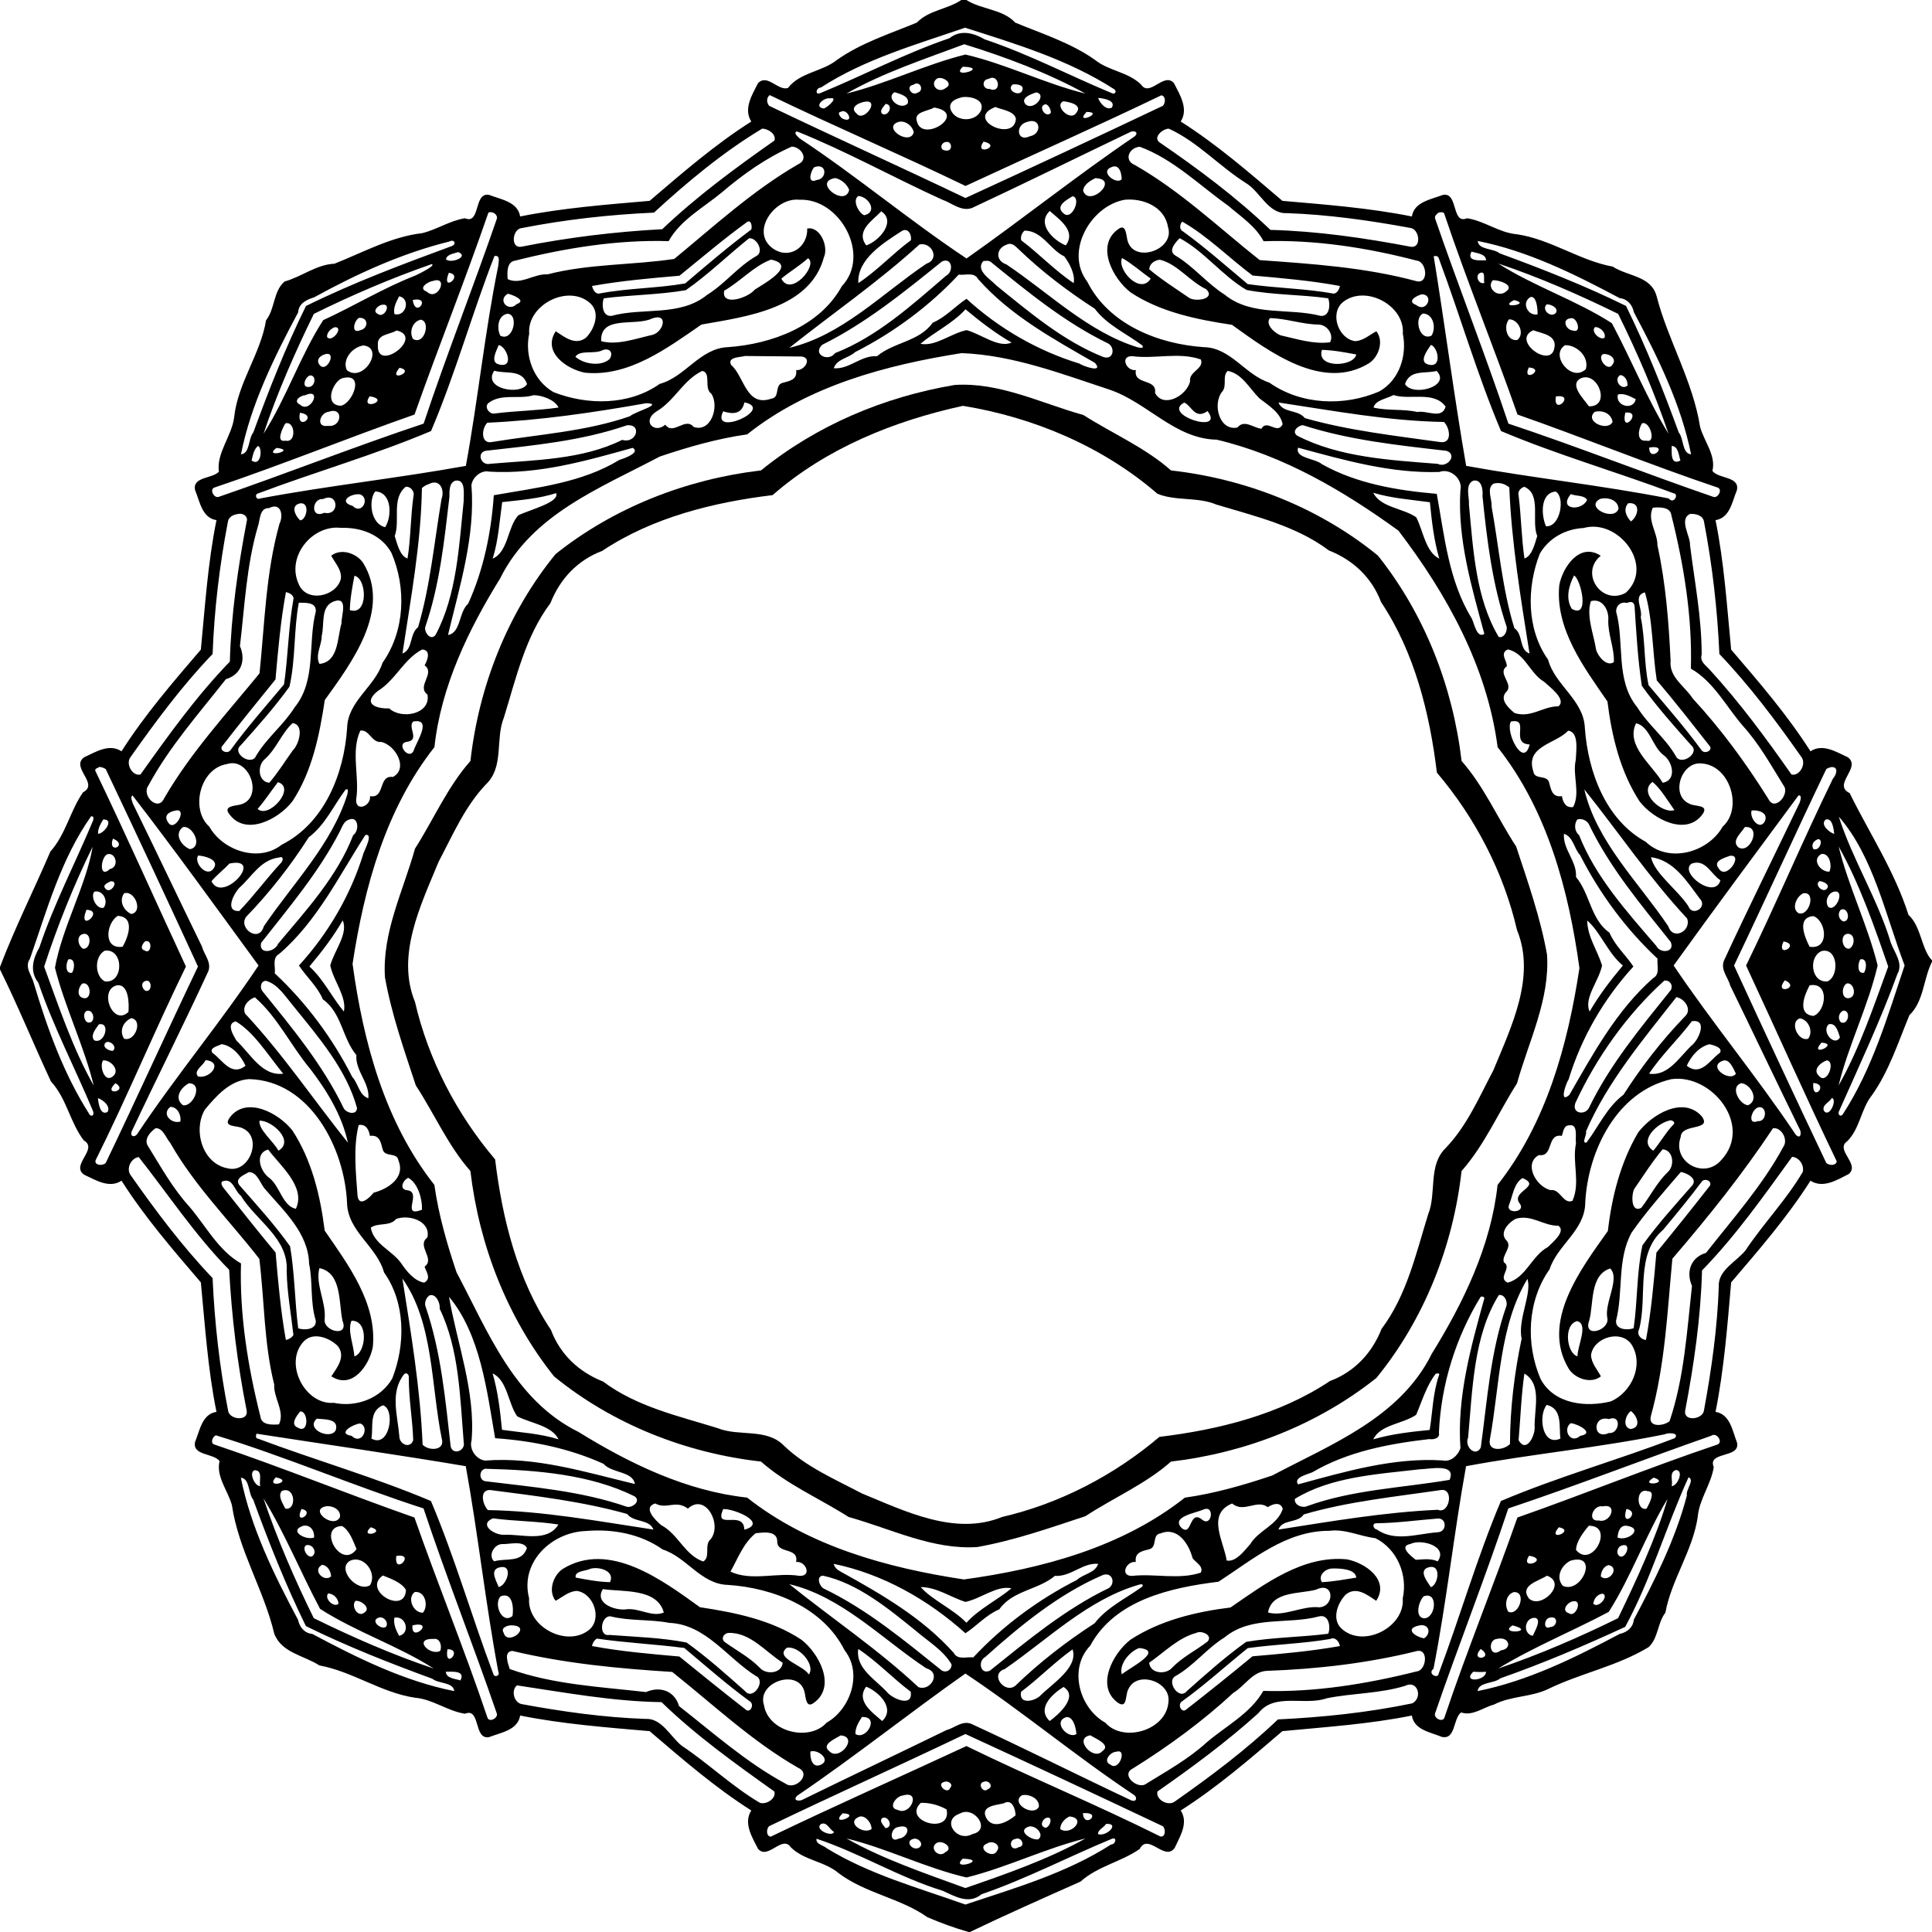 <?xml version="1.0" encoding="UTF-8"?>
<!DOCTYPE svg  PUBLIC '-//W3C//DTD SVG 1.1//EN'  'http://www.w3.org/Graphics/SVG/1.1/DTD/svg11.dtd'>
<svg width="1283pt" height="1283pt" version="1.1" viewBox="0 0 1283 1283" xmlns="http://www.w3.org/2000/svg">
<path d="m638.37 0h3.37c10.08 6.41 24.08 5.97 32.39 14.99 18 7.46 37.01 13.45 53.07 24.81 9.18 7.4 22.17 7.97 30.63 16.44 5.76 8.5 15.18-8.74 21.82-0.96 3.96 7.78 9.78 17.11 4.43 25.41 24.15 15.34 45.82 34.15 67.52 52.69 28.74 2.5 57.76 4.71 85.99 10.37 1.54-9.7 12.61-11.25 20.65-14.34 10.35-1.93 5.5 19.91 16 15.53 11.45 1.71 21.3 9.6 33.01 10.62 22.46 3.26 41.75 17.49 63.72 21.49 10.22 6.6 25.61 6.06 29.21 19.84 7.44 28.95 24.07 56.21 28.83 86.65 2.68 9.64 10.69 18.94 8.17 29.18 4.06 5.41 18.27 3.46 16.26 12.79-3.22 7.8-4.67 18.46-14.19 19.9 5.74 28.22 7.59 57.26 10.37 85.98 18.57 21.67 37.32 43.4 52.69 67.53 8.11-5.33 17.04 0.38 24.82 3.98 9.25 6.87-10.57 18.06 1.19 23.78 13.19 26.82 29.93 51.97 39.05 80.85 8.6 7.79 8.52 22.93 15.63 30.23v0.9c-5.75 11.33-5.39 26.35-14.99 35.47-7.47 17.99-13.46 37.01-24.81 53.07-7.4 9.18-7.97 22.17-16.44 30.63-8.5 5.76 8.74 15.18 0.96 21.82-7.79 3.96-17.11 9.78-25.41 4.43-15.34 24.15-34.15 45.82-52.69 67.52-2.5 28.74-4.71 57.76-10.37 85.99 9.69 1.54 11.25 12.61 14.34 20.65 1.93 10.35-19.92 5.5-15.53 16-1.72 11.45-9.6 21.3-10.62 33.01-3.26 22.46-17.49 41.75-21.49 63.72-5.33 6.85-4.65 16.84-11.13 22.86-20.9 12.67-44.47 17.09-66.41 27.66-11.52 5.68-24.98 4.59-36.37 10.52-7.03 1.8-14.22 7.87-21.76 5.17-5.41 4.06-3.46 18.27-12.79 16.26-7.8-3.22-18.46-4.67-19.9-14.19-28.22 5.74-57.26 7.59-85.98 10.37-21.67 18.57-43.4 37.32-67.53 52.69 5.33 8.11-0.38 17.04-3.98 24.82-6.64 9.32-17.62-10.25-23.23 0.72-12.39 8.64-27.81 11.37-39.34 21.68-24.77 11.03-49.93 22.16-73.43 33.47h-0.89c-9.42-2.74-18.34-5.93-27.33-9.82-17.66-12.56-41.15-15.85-58.87-29.18-9.4-8.03-23-8.47-31.84-17.24-5.76-8.5-15.18 8.74-21.82 0.96-3.96-7.79-9.79-17.11-4.43-25.41-24.15-15.34-45.82-34.15-67.52-52.69-28.75-2.5-57.76-4.71-85.99-10.37-1.54 9.69-12.61 11.25-20.65 14.34-10.35 1.93-5.5-19.92-16-15.53-11.46-1.72-21.3-9.6-33.01-10.62-22.45-3.25-41.71-17.49-63.68-21.47-10.29-6.67-25.11-8.34-29.95-21.08-6.78-28.88-23.72-55.35-28.13-85.43-2.68-9.65-10.69-18.94-8.17-29.18-4.07-5.41-18.28-3.46-16.26-12.79 3.21-7.8 4.67-18.46 14.19-19.9-5.74-28.22-7.59-57.26-10.37-85.98-18.57-21.67-37.33-43.4-52.69-67.53-8.12 5.33-17.04-0.38-24.82-3.98-9.29-6.45 9.71-17.06-0.19-22.74-9.23-11.96-11.33-27.83-21.85-39.19-11.64-24.96-21.82-50.09-33.83-74.36v-1.73c9.99-26.19 22.32-50.66 33.47-76.61 10.31-11.53 13.04-26.95 21.68-39.34 10.96-5.61-8.6-16.6 0.72-23.23 7.78-3.6 16.7-9.31 24.82-3.98 15.36-24.13 34.12-45.86 52.69-67.53 2.78-28.72 4.63-57.76 10.37-85.98-9.52-1.44-10.98-12.1-14.19-19.9-2.02-8.99 11.42-7.59 15.8-12.23-1.8-12.46 8.63-23.73 10.15-36.29 2.45-22.82 17.55-42.04 21.16-64.28 6.09-7.77 4.65-19.16 12.32-25.78 11.35-3.15 21.21-11.31 33.14-11.81 19.08-7.56 37.57-17.88 58.26-20.3 9.73-2.36 18.46-8.36 28.37-9.88 10.5 4.38 5.65-17.46 16-15.53 8.04 3.09 19.11 4.64 20.65 14.34 28.23-5.66 57.24-7.87 85.99-10.37 21.7-18.54 43.37-37.35 67.52-52.69-5.36-8.3 0.47-17.63 4.43-25.41 6.16-6.6 13.22 5.19 19.89 3.16 8.05-10.46 22.68-10.72 32.56-18.64 16.05-11.35 35.07-17.35 53.07-24.81 7.76-8.18 20.31-8.78 29.5-14.99m2.48 18.4c-32.68 11.27-66.53 20.82-95.75 39.73-3.1-0.03-4.19 5.23-0.42 3.73 28.73-11.83 56.34-26.45 85.77-36.46 7.51-5.97 16.06-3.52 23.47 0.74 29.02 9.7 56.2 23.97 84.39 35.71 2.18 1.1 3.58-1.32 1.54-2.63-30.18-19.48-65.18-30.06-99-40.82m-0.5 10.98c-26.34 9.86-53.98 18.91-78.25 32.74 26.87-6.58 52.04-19.23 79.01-25.91 27.24 6.34 52.66 19.31 79.72 25.94-24.77-13.69-53.27-24.36-80.48-32.77m-0.94 14.92c-9.18 8.62 18.56 0.58 0 0m-16.97 7.78c-5.48 3.43 0.2 10.69 5.64 6.33 5.49-2.88-2.07-7.99-5.64-6.33m34.16 0.28c-4.96 0.46-4.27 7.06 0.54 6.69 8.39 3.44 6.45-10.71-0.54-6.69m-50.16 3.98c-5.35 0.79-1.03 7.89 2.88 5.17 4.5-1.09 1.98-8.6-2.88-5.17m66.05-0.25c-4.74 3.98 4.97 8.67 6.47 3.73 1.23-3.73-4.23-4.04-6.47-3.73m-78.42 5.12c-6.53 3.85 4.2 12.61 8.74 7.44 1.27-4.84-5.27-6.31-8.74-7.44m94.13 0.15c-3.23 0.97-10.63 3.59-7.32 7.69 5 5.28 14.95-6.16 7.32-7.69m-177.08 1.77c-2.24 1.89-2.11 4.9-0.39 7.11 43.31 20.76 87.08 40.54 130.42 61.25 43.71-20.09 87.55-40.57 131.12-61.25 1.89-1.99 1.84-6.62-1.09-6.94-42.98 20.68-86.76 40.08-130.01 60.19-43.08-20.84-87.15-39.63-130.05-60.36m128.37 1.32c-4.17 0.82-10.4 3.08-7.99 8.8 3.44 7.89 16.56 7.89 20 0 2.59-7.23-7.04-9.34-12.01-8.8m-88.3 0.84c-4.36-0.66-11.04 5.7-4.24 6.76 2.39-0.45 10.5-7.87 4.24-6.76m178.05-0.28c0.94 3.01 5.11 8.58 9.13 6.43 2.78-4.91-5.68-6.11-9.13-6.43m-153.91 2.42c-4.08 0.25-11.71 3.56-6.61 7.85 4.59 6.2 15.28-8.26 6.61-7.85m130.83-0.18c-6.55 2.67 4.71 14.03 8.69 7.54 4.15-5.23-4.69-7.08-8.69-7.54m-118.02 1.72c-1.35 1.73-4.8 5.12-1.87 6.86 4.16 1.24 7.05-6.38 1.87-6.86m106.02 0.3c-5.41 1.12 0.55 9.8 3.71 5.57 0.06-2.03-1.75-5.72-3.71-5.57m-73.8 2.12c-3.9 2.42-13.5 2.77-11.56 8.83 3.2 15.61 34.74-4.87 11.56-8.83m40.65-0.33c-20.87 7.95 12.69 23.93 13.63 7.76-1.22-5.15-9.12-5.85-13.63-7.76m-102.64 3.19c-2.9 0.27-0.15 3.89 1.26 4.6 8.21 3.41 2.97-7.31-1.26-4.6m163.18 0.07c-8.8 9.1 12.61 0.05 0 0m-125.99 7.06c-8.81 4.12 8.73 15.43 11.23 6.52-0.8-4.56-6.39-8.8-11.23-6.52m86.32-0.34c-7.77 1.93-6.76 13.72 2.19 9.39 8-1.43 7.23-12.95-2.19-9.39m-175.76 4.4c-25.89 15.57-49.64 35.33-71.84 55.75-29.63 1.33-59.24 4.63-88.48 10.39-5.62 1.2-6.8 13.63 0.5 12.24 30.83-6.13 62.2-9.96 93.48-11.62 22.98-21.85 48.63-40.72 74.51-58.87 1.34-4.21-4.15-7.91-8.17-7.89m270.03 0c-4.22 0.07-10.93 6.04-5.85 9.29 25.68 17.61 50.82 36.35 73.35 57.93 31.3 0.82 62.35 5.34 93.06 11.17 7.62 1.31 5.97-11.96-0.27-12.49-27.08-5-54.5-8.86-81.91-9.81-12.43 0.58-17.6-14.23-27.11-19.96-17.7-11.13-32.29-27.57-51.27-36.13m-246.89 1.83c-2.77 0.77 0.72 3.67 1.82 4.69 37.99 25.13 73.13 54.69 110.77 79.68 37.57-26.44 73.51-55.24 111.66-81.09 3.24-3.05-0.91-4.22-3.47-2.63-34.9 16.72-69.49 33.81-104.54 50.18-7.24 2.59-13.49-3.4-19.98-5.59-32.29-14.68-63.52-32.12-96.26-45.24m99.05 7c-3.79 0.32-4.54 5.62-0.24 5.66 4.84 0.93 4.3-6.5 0.24-5.66m24.89-0.26c-7.23 10.09 13.1 3.08 0 0m-127.29 3.3c-16.84 7.38-32.26 18.25-46.34 30.27-12.28 10.25-27.56 18.26-35.57 32.55-33.72-1.05-68.67 4.56-101.81 12.93-5.77 0.68-5.4 8.04-5.07 12.28 8.5 4.18 17.52-3.71 26.46-3.15 27.48-7.11 56.36-6.06 84.16-10.25 26.76-22.02 52.15-45.39 82.31-62.87 7.09-3.14 2.42-11.22-4.14-11.76m230.95 0.13c-7.41 0.68-10.53 9.13-3.34 12.07 30.56 17.4 55.65 41.51 83.03 63.21 34.87 2.51 69.67 4.77 103.65 13.88 8.89 2.69 7.45-12.85 0.59-13.54-33.03-8.64-67.94-14.01-101.65-12.88-5.5-10.18-15.09-16.31-23.65-23.68-19.11-13.57-36.41-30.92-58.63-39.06m-216.29 13.66c-2.36 2.92-4.67 11.19 1.76 8.43 7.21-0.61 6.9-11.91-1.76-8.43m197.01 0.11c-7.25 3.22 4.11 11.69 7.3 7.79-0.07-3.92-1.5-10.78-7.3-7.79m-182.86 7.02c-15.71 2.43 6.59 19.82 9.19 7.84-1.52-3.84-5.2-6.92-9.19-7.84m172.61 0.06c-3.38 1.7-7.9 4.4-8.04 8.48 4.16 11.2 24.69-7.95 8.04-8.48m-157.32 11.84c-4.33 2.89 0.36 11.46 3.9 12.8 9.12-2.02 3.14-12.3-3.9-12.8m142.26 0.17c-4.21 2.57-11.82 6.64-5.96 11.43 5.47 5.03 12.03-10.33 5.96-11.43m-181.34 2.34c-16.51-1.88-33.49 21.89-17.13 32.73 10.97 7.09 22.68-1.62 22.25-13.62 8.48-1.7 14.34 11.89 11.09 19.07-9.23 34.27-51.96 39.47-81.34 44.7-22.74 15.66-48.2 34.83-77.31 31.97-11.92-2.25-28.62-13.57-19.45-27.53 5.86 3.87 13.09 9.76 20.12 4.25 5.36-5.38 9.62-16.14 3.16-22.48-14.28-13.7-42.47 0.5-40.9 19.86-3.1 14.64 2.73 31.14 16.19 38.82 22.4 8.77 50.11 8.93 70.45-5.48 17.12-4.61 26.72-23.74 45.42-24.42 28.91-2.08 60.84-13.71 75.54-40.44 19.67-20.83-1.45-58.64-28.09-57.43m215.99 0c-22.51 3.91-40.19 34.44-24.87 54.43 14.31 28.49 47.33 41.45 77.45 43.45 17.94 0.41 27.38 18.44 43.38 23.52 21.15 14.93 49.73 15.93 72.98 5.93 13.46-7.46 18.66-24.03 15.72-38.35 1.48-18.91-25.1-32.94-39.9-20.9-8.87 7.52-2.8 24.41 8.27 25.81 5.41-0.29 9.48-4.12 14.03-6.56 5.19 6.5 1.63 16.96-4.84 21.23-30.8 18.86-66.09-7.55-91-25.5-23.15-3.49-47.44-8.38-67.3-21.52-11.76-9.02-23.5-31.08-8.41-41.92 5.07-3.97 5.39 2.99 6.09 6.44 3.26 17.1 32.26 7.44 27.07-8.08-2.17-13.35-16.52-19.14-28.67-17.98m-161.71 7.69c-5.67 6.06-17.26 12.92-9.97 22.62 8.36-2.75 20.21-15.83 9.97-22.62m111.9-0.23c-9.04 8.67 2.49 19.58 10.63 22.84 7.17-9.6-4.4-17.3-10.63-22.84m-372.76 1.02c-15.49 45.05-33.21 89.18-49.08 134.15-44.49 15.59-88.02 33.39-132.67 48.41-3.65 0.97-0.88 6.99 2.37 6.35 45.67-15.69 90.52-33.48 136.34-48.72 15.24-45.82 33.03-90.67 48.72-136.34 0.25-2.87-3.11-4.79-5.68-3.85m631.06 0.01c-1.23 0.92-2.8 2.1-2.44 3.84 15.69 45.67 33.48 90.52 48.72 136.34 45.82 15.24 90.67 33.03 136.34 48.72 3.24 0.64 6.01-5.38 2.37-6.35-44.65-15.02-88.18-32.82-132.67-48.41-15.59-44.49-33.39-88.02-48.41-132.67-0.18-2.08-2.44-1.73-3.91-1.47m-459.06 6.11c-15.55 11.25-30.28 23.78-45.16 35.86-19.24 1.62-38.88 3.38-58.04 6.8 0.52 2.26 2.13 5.52 4.89 5 18.76-3.61 38.22-3.41 56.98-6.71 14.38-12.22 28.66-24.48 43.82-35.75 0.7-1.15 0.32-6.53-2.49-5.2m288.78-0.06c-1.71 1.48-2.09 5.17 0.21 6.3 15.09 10.89 28.94 23.25 43.2 35.16 18.96 2.75 38.35 2.9 57.2 6.34 2.33-0.32 3.6-2.98 4.11-5.08-19.15-3.56-38.76-5.23-58.04-6.94-15.58-11.65-30.03-26.34-46.68-35.78m-186.46 6.35c-12.14 7.86-29.56 18.6-28.67 34.44 12.47-8.19 22.77-19.56 34.85-28.41 0.81-3.29-1.79-8.93-6.18-6.03m81.72-0.4c-1.84 1.48-2.81 4.12-2.24 6.43 11.97 8.97 22.41 20.22 34.85 28.41 1.12-5.72-2.72-13.06-6.21-17.71-9.58-4.53-14.64-17.1-26.4-17.13m-182.99 5.12c-14.13 11.27-27.11 24.1-42 34.44-17.95 3.09-36.5 3.09-54.47 5.39-1.37 3.55-1.21 12.32 5.18 11.67 20.96-5.78 45.55 0.75 63.61-14.07 11.81-7.3 20.31-18.68 32.4-25.58 5.74-2.91 0.26-12.56-4.72-11.85m285.99-0.08c-2.74 2.73-7.93 8.29-3 11.42 12.16 7.18 20.99 18.53 32.89 26.09 18.03 14.66 42.66 8.6 63.6 14.05 6.4 0.7 6.54-8.07 5.15-11.65-17.92-2.55-36.41-2.11-54.26-5.56-16.11-9.4-28.36-25.93-44.38-34.35m-484.93 2.18c-31.51 7.78-61.44 21.45-89.87 37.08-5.05 1.55-10.24 4.07-10.61 9.98-15.93 29.87-31.36 60.98-37.98 94.3 6.1-0.62 4.72-10.3 8.2-14.55 10.47-28.53 21.54-56.76 34.97-83.97 31.29-15.46 64.22-27.79 97.05-39.88 3.24-1.53 1.16-4.68-1.76-2.96m682.83-0.35c0.62 6.1 10.3 4.72 14.55 8.2 28.53 10.47 56.76 21.54 83.97 34.97 13.33 27.16 24.58 55.44 34.99 83.99 3.48 4.25 2.09 13.93 8.2 14.55-6.7-33.31-22.05-64.44-37.97-94.35-1.03-4.95-4.28-8.89-9.44-9.38-29.87-15.93-60.99-31.36-94.3-37.98m-370.7 2.32c-27.21 24.84-58.45 46.36-86.4 68.63 34.98-8.22 61.62-36.09 90.96-55.81 9.3-3.13 3.55-14.57-4.56-12.82m58.01 0.09c-6.99 2.3-8.07 10.51-0.22 13.21 28.4 19.04 54.27 44.91 87.18 55.03 1.34 0.06 4.09 1.24 3.13-1.2-10.65-7.95-23.56-13.62-31.71-24.47-17.96-11.61-35.08-24.56-50.5-39.44-2.12-1.97-4.46-4.77-7.88-3.13m-364.3 4.97c-2.8 1.04-7.37 1.37-8.18 4.7 2.81 3.28 15.81-1.53 8.18-4.7m672.91-0.31c-3.61 6.75 5.55 5.74 9.66 5.78-0.14-4.44-6.33-4.68-9.66-5.78m-648.87 2.94c-14.94 38.37-25.98 78.36-42.11 116.22-37.38 15.82-76.69 27.05-114.7 41.38-2.84 0.61-1.44 4.75 1.34 3.36 45.48-8.51 91.33-13.44 136.49-21.61 8.08-43.93 12.5-88.55 21.48-132.7 0.18-2.77 1.65-7.44-2.5-6.65m623.75 0.21c7.56 46.43 13.54 93.09 21.55 139.14 44.52 8.07 89.7 12.87 134.48 21.62 3.53 4.27 6.93-3.04 3.37-3.38-38.03-14.3-77.33-25.56-114.72-41.37-15.68-37.15-26.97-76.14-41.05-113.97-0.39-1.98-1.76-2.69-3.63-2.04m-415.52 1.26c-5.52 5.01-12 8.77-17.71 13.53 6.34 12.67 24.76-9.19 17.71-13.53m208.58-0.15c-3.66 7.64 12.18 24.84 19 13.67-6.25-4.46-12.78-10.2-19-13.67m-233.13 1.05c-11.48 4.27-20.25 14.48-31.09 20.63-2.14 10.7 15.85 4.88 20.36-0.75 6.58-4.19 28.44-16.19 10.73-19.88m258.21 0.06c-3.47 0.44-6.91 2.57-7.03 6.4 8.32 6.96 17.47 12.73 26.38 18.87 4.24 2.95 18.09 0.86 11.4-5.68-11.12-5.27-19-16.7-30.75-19.59m-144.72 1.19c-25.12 20.3-50.49 40.92-79.55 55.34-6.7 6.46 4.26 11.58 8.59 5.5 27.85-10.9 50.96-31.83 73.61-51.3 5.41-2.65 4.22-12.67-2.65-9.54m27.44-0.26c-5.36 6.17 4.62 11.88 8.59 16.09 22.16 17.97 44.56 36.94 70.81 47.48 7.17 2.68 8.45-6.24 3.5-8.89-28.61-13.83-53.27-34.17-77.81-54.05-1.41-1.21-3.41-0.79-5.09-0.63m-366.42 2.06c-26.69 9.3-52.77 20.47-78.11 32.99-12.64 25.85-24.3 52.33-33.43 79.62 15.14-23.6 24.37-51.81 39.64-75.46 20.65-9.46 40.07-21.42 61.29-29.66 2.74-1.27 14.21-7 10.61-7.49m708.43-0.44c23.6 15.14 51.8 24.37 75.46 39.64 12.89 24.28 23.43 50.27 37.6 73.4-9.25-27.26-20.73-53.79-33.44-79.61-25.85-12.64-52.33-24.3-79.62-33.43m-696.9 6.14c-5.55 13.95 10.37 1.52 0 0m685.26-0.05c-4.34 1.39-1.39 8.36 2.51 6.69-1.05-1.09 1.09-7.64-2.51-6.69m-346.68 1.28c-19.66 21.04-43.17 38.4-68.79 51.45-4.38 4.07-12.15 4.51-14.18 10.7 10.32 0.93 18.09-8.72 28.73-7.98 11.08-9.35 28.15-9.67 36.95-22.23 8.67-3.65 14.93-10.95 22.49-15.89 21.48 19.67 47.23 34.53 74.86 42.98 3.12 2.04 16.42 6.44 10.39-0.45-27.55-15.87-56.12-31.38-77.51-55.59-2.68-4.95-8.56-2.39-12.94-2.99m-348.93 4.15c-3.56 0.44-10.38 4.87-4.37 7.12 7.34 7.03 14.89-10.51 4.37-7.12m703.61-0.39c-4.51 4.91 3.51 12.36 9.09 7.23 5.62-4.22-5.71-7.64-9.09-7.23m-654.08 8.92c-7.2 4.2 0.36 12.5 5.89 6.88 6.98-2.39-2.77-6.22-5.89-6.88m607.05 0.35c-3.79 0.94-10.38 4.73-3.82 7.13 6.75 5.53 12.19-6.68 3.82-7.13m-679.2 1.32c-1.86 3.67-4.13 7.52-3.16 11.87 7.65 1.97 10.98-10.2 3.16-11.87m751.33 0.52c-6.23 3.31-2.15 12.78 4.64 11.53 0.09-3-0.48-12.4-4.64-11.53m-742.33 1.99c1.81 12.72 12.82-2.79 0 0m731.32 0.04c-11.59 6.06 12.66 2.9 0 0m-751.1 3.05c-2.87-0.07-7.42 4.26-3.55 6.05 4.14 3.6 9.48-6.6 3.55-6.05m772.85-0.22c-3.94 3.54 3.15 9.78 6.27 5.35 1.36-3.06-3.42-5.45-6.27-5.35m-385.99 3.29c-8.36 9.31-20.83 15.2-29.91 22.89 9.9 2.01 20.14-6.86 30.62-9.06 9.91 2.73 21.26 12.09 29.89 8.27-10.96-6.32-20.92-14.01-30.6-22.1m-304.03 2.94c-6.6 0.89-7.4 9.77-4.89 14.59 8.45 4.32 12.55-13.95 4.89-14.59m607.99-0.15c-6.38 2.48-2.78 18.54 5.45 14.74 3.27-4.94 1.45-14.37-5.45-14.74m-706.83 2.92c-3.32 2.05-5.29 10.87 0.87 8.18 5.79-1.15 5.54-8.85-0.87-8.18m194.69 0.41c-11.04 5.39-34.5-2.53-33.77 15.03 10.5 2.96 23.11-1.73 34.08-4.18 7.6-2.1 10.65-14.88-0.31-10.85m410.34-0.25c-3.27 4.14 2.93 9.75 7.01 11.39 10.79 2.42 21.96 6.1 32.93 4.63 2.77-5.23-2.19-11.91-7.95-11.76-10.86-0.2-21.25-4.12-31.99-4.26m199.89 0.07c-6.37 0.41-3.44 7.82 1.35 8.18 6.13 2.06 2.71-9.24-1.35-8.18m-763.87 0.95c-5.56 1.33-7.73 8.21-5.09 12.77 7.49 4.65 12.11-11.74 5.09-12.77m722.78-0.24c-3.93 4.56-1.55 14.64 5.42 13.75 5.19-3.9 1.19-13.73-5.42-13.75m-779.83 5.22c-2.61 0.99-5.33 3.55-5.12 6.47 2.98 4.34 11.58-6.63 5.12-6.47m836.98-0.07c-3.13 2.71 2.85 8.86 6.21 7.2 1.33-3.35-2.95-7.37-6.21-7.2m-795.9 2.27c-4.46 2.79-13.08 2.34-12.44 9.57-1.15 19.02 31.27-5.25 12.44-9.57m754.83-0.17c-14.64 6.67 10.78 25.19 13.84 12.56 2.56-9.49-7.96-10.26-13.84-12.56m-776.85 10.11c-7.36 1.02-14.26 9.29-11.06 16.36 10.85 8.79 25.37-14.74 11.06-16.36m89.83-0.27c-1.48 3.81-5.96 11.51 0.15 12.88 10.63 2.64 4.98-12.07-0.15-12.88m619.06-0.11c-2.27 3.39-8.3 11.15-1.95 12.98 9.64 2.92 6.75-11.43 1.95-12.98m89.13 0.2c-10.56 6.42 4.34 25.11 13.73 15.9 2.37-7.95-5.75-16.07-13.73-15.9m-639.32 3.36c-5.29 2.8-14.96-0.49-17.96 4.34 5.3 4.68 16.43 6.81 22.59 1.65 3.02-4.18 0.13-7.95-4.63-5.99m477.8-0.24c-4.01 12.48 21.25 11.34 22.81 3.05-7.48-1.4-15.16-2.87-22.81-3.05m-239.29 2.15c-50.32 7.97-101.82 21.66-142.4 53.97-19.79 2.79-39.01 8.33-57.99 14.7-39.58 20.95-84.95 38.34-106.05 80.96-20.95 33.87-39.25 71.51-43.63 112.03-32.41 41.08-46.65 93.06-54.37 143.96 7.13 51.87 21.31 104.94 54.32 146.73 2.79 19.79 8.33 39.01 14.7 57.99 20.95 39.58 38.34 84.95 80.96 106.05 33.87 20.95 71.51 39.25 112.03 43.63 41.08 32.41 93.06 46.65 143.96 54.37 51.87-7.13 104.94-21.31 146.73-54.32 19.79-2.79 39.01-8.33 57.99-14.7 39.58-20.95 84.95-38.35 106.05-80.96 20.95-33.87 39.25-71.51 43.63-112.03 32.41-41.08 46.65-93.06 54.37-143.96-7.13-51.87-21.31-104.94-54.32-146.73-6.98-53.41-33.74-101.73-65.91-143.84-36.51-26.42-76.22-49.84-120.66-60.38-27.83-0.46-46.05-24.87-71.56-33.35-31.93-10.51-63.96-22.84-97.85-24.12m-423.01 0.85c-3.4 1.04-5.87 3.95-3.18 7.18 4.74 5.4 11.81-10.04 3.18-7.18m848.81-0.11c-3.99 2.68 3.71 12.31 6.6 6.65 3.05-4.03-3.07-7.53-6.6-6.65m-569.7 1.17c-2.68 0.91-11.94 0.47-9.16 5.93 8.9 7.7 9.89 28.25 26.8 22.38 5.7-0.77 2.04-8.72 7.08-10.38 4.62-1.33 10.24-1.91 9.31-8.59 5.28 0.77 10.96-7.78 3.83-8.99-12.58-0.13-25.29-0.2-37.86-0.35m257.25 0.12c-8.4-0.26-4.03 10.1 2.38 9.22-1.75 10.32 14.16 5.17 12.75 15.23 5.55 10.42 21.03 1.87 23.26-7.7-1.05-6.54 9.63-8.35 7.12-14.58-14.55-5.1-30.42-0.13-45.51-2.17m-486.63 7.71c-8.51 10.31 11.31 2.27 0 0m749.95-0.22c-4.91 10.76 11.72 0.99 0 0m-687.02 2.16c-8.05 11.97 17.23 16.64 21.78 8.89-3.46-10.18-13.85-6.51-21.78-8.89m138.12 0.15c-12.57 5.93-18.36 19.83-30.26 26.81-10.28 6.46-1.53 15.27 5.75 8.88 5.2 7.42 13.26-5.38 18.81 1.51 11.62 3.91 17.24-13.8 11.73-22.11-5.18-3.45 0.23-13.87-6.03-15.09m348.93-0.02c-3.85 3.59-0.07 10.16-3.83 14-6.26 8.14-1.77 26.02 10.3 23.6 4.58-5.62 10.6 0.29 15.93 0.8 3.83-6.67 10.53 4.26 14.1-2.98-1.47-7.89-9.5-12.52-15.35-17.14-6.55-6.39-11.55-16.55-21.15-18.28m138.77 0.02c-7.75 2.03-17.7-1.15-21 8.72 5.13 8.68 30.94 1.49 21-8.72m-747.8 2.95c-3.4 0.4-6.36 8.02-1.39 7.7 4.4 0.09 5.57-7.38 1.39-7.7m869.82-0.25c-5.12 2.91 0.82 10.95 4.85 6.83-0.15-3-1.56-6.29-4.85-6.83m-849.33 2.32c-6.02 2.94-11.7 17.76-0.31 18.1 7.99-1.73 16.38-22.93 0.31-18.1m823.02-0.11c-7.96 4.18 1.9 13.54 5.41 18.58 14.88 0.54 6.15-23.62-5.41-18.58m-847 11.19c-3.39 0.21-8.5 3.93-3.47 6.3 6.69 6.38 15.23-11.48 3.47-6.3m151.64 0c-9.68 3.01-21.17-1.38-29.87 5.09-3.43 2.66 0.64 8.07 4.29 7.04 13.92-1.78 28.38-1.88 42.07-3.92-2.18-5.04-10.85-8.16-16.49-8.21m570.97-0.09c-4.25 2.43-12.04 3.26-13.23 8.31 9.35 2.26 19.63 0.79 29.16 2.96 6.32-1.28 16.2 5.11 18.72-3.56-7.67-10.72-23.75-4.14-34.65-7.71m149.06-0.39c-1.97 7.65 10.19 10.98 11.87 3.16-3.69-1.86-7.54-4.13-11.87-3.16m-828.92 1.2c-7.1 10.38 14.73 2.44 0 0m787.75 0.1c-2.11 13.49 13.71-1.84 0 0m-604.05 4.5c-34.85 6.17-70.48 11.41-105.57 12.97-3.96 3.85-4.51 14.48 3.24 12.78 30.51-5.01 62.34-6.93 91.46-17.09 3.21-3.06 23.01-8.25 10.87-8.66m65.16-0.56c-1.7 7.9-7.62 8.06-14.08 5.96-8.89 17.59 34.75-1.64 14.08-5.96m292.09 0.14c-15.5 8.03 27.38 21.46 15.46 5.66-8.36 5.92-10.51-3.5-15.46-5.66m62.56-0.04c2.82 7.17 12.99 4.5 17.5 10.37 29.44 8.36 60.11 11.71 90.34 15.96 7.77 0.73 5.88-9.65 2.07-13.4-37.12-0.62-73.43-7.46-109.91-12.93m-630.69 6.16c-6.02 0.62-8.81 10.71-0.42 9.33 9.04 1.32 10.59-12.85 0.42-9.33m840.75 0.04c-7.3 6.4 8.79 13.41 11.81 6.63-0.95-5.62-6.69-7.92-11.81-6.63m-859.85 0.62c-2.79 12.82 12.72 1.81 0 0m880.09-0.09c-3.32 15.71 12.32-1.38 0 0m-889.84 7.17c-1.78 2.99-6.64 12.85 0.09 11.45 7.59 1.76 6.4-13.56-0.09-11.45m900.89-0.01c-2.26 3.64-4.05 12.28 3.08 11.46 6.75 1.89 2.19-13.68-3.08-11.46m-674.06 1.26c-30.24 10.42-62.38 13.39-93.84 16.92-6.14 1.45-2.91 9.96 2.79 8.66 29.51-2.59 61.38-2.62 87.94-15.91 9.59 2.79 13.39-10.76 3.11-9.67m448.92-0.09c-3.28 0.18-7.84 4.34-3.63 7.04 27.8 14.35 61.6 16.15 93.17 18.64 6.3 3.08 13.49-6.12 5.77-8.66-31.97-3.68-64.54-7.07-95.31-17.02m-693.9 13.81c-2.83 2.31-3.38 6.29-4.25 9.65 6.55 4.55 7.32-8.78 4.25-9.65m938.83-0.01c0.04 4.1-0.97 13.26 5.78 9.66-1.11-3.33-1.35-9.53-5.78-9.66m-926.6 1.3c-9.32 7.23 14.29 1.42 0 0m236.65-0.05c-31.01 8.63-62.74 17.78-95.27 15.8-5.47-1.23-11.18 3.79-11.85 8.96 2.67 33.96-7.84 67.15-15.56 99.53 8.67-1.45 7.04-15.34 13.39-20.79 10.25-22.58 15.34-47.42 17.02-72.02 28-5 58.3-8.11 83.43-23.49 3.33-1.01 14.09-4.8 8.84-7.99m441.84-0.11c-2.25 7.04 11.31 7.07 15.79 10.93 23.12 13.04 50.26 17.49 76.31 19.73 5.05 27.71 7.88 57.86 23.22 82.72 1.74 3.5 3.38 13.44 8.37 10.3-8.38-31.04-17.86-62.67-15.92-95.19 1.84-7.62-6.59-15.13-13.98-12.36-32.05 1.06-63.19-7.85-93.79-16.13m233.19-0.1c-0.19 10.83 14.3-2.25 0 0m-792.93 22.05c-4.22 1.54-3.79 7.11-3.85 10.91-3.41 28.98-6.44 58.39-16.03 86.17-0.94 3.56 3.78 9.77 6.95 5.11 13.97-26.39 15.45-58.59 18.56-88.63-0.13-4.12 1.67-15.04-5.63-13.56m676.09-0.03c-5.75 2.55-2.48 11.26-2.88 15.91 2.81 29.94 4.53 62.49 19.82 87.94 3.58 0.69 5.67-3.79 5.25-6.74-9.51-28.03-13.12-57.63-16.08-86.89 0.44-4.14-0.54-11.34-6.11-10.22m-693.58 2.25c-1.7 0.52-3.28 1.46-4.61 2.64-0.62 37.12-7.46 73.43-12.93 109.91 7.17-2.83 4.5-13 10.37-17.5 8.19-27.74 10.76-56.75 15.58-85.18 2.23-5.81-1-13.76-8.41-9.87m706.95-0.25c-4.84 3.14-0.71 10.72-1.22 15.2 4.92 26.93 7.02 54.58 15.13 80.75 6.08 4.07 2.94 14.33 10.06 16.82-5.79-36.51-11.96-73.62-13.43-110.33-2.92-2.38-6.79-3.57-10.54-2.44m-722.4 2.1c-9.6 7.96-3.4 22.18-7.22 32.68 1.62 4.99 3.37 13.21 8.49 14.9 2.24-13.65 1.98-28.05 4.03-41.92 0.7-2.94-2.51-6.29-5.3-5.66m742.92-0.05c-2.32 0.72-4.53 2.98-3.82 5.57 1.77 13.92 1.88 28.38 3.92 42.07 5.11-1.74 6.86-9.91 8.48-14.91-4.13-10.1 3.11-27.73-8.58-32.73m-763.04 3.08c-4.49 5.21-3.5 21.4 6.56 23.76 4.62-7.23 4.56-23.26-6.56-23.76m783.81 0.07c-10.56 1.11-9.47 16.25-6.36 23.08 9.83 0.59 12.77-19.86 6.36-23.08m-663.67 1.07c-11.65 3.71-23.83 4.6-35.87 5.96-1.79 12.52-2.47 25.34-6.32 37.54 10.36-4.44 9.81-21.03 17.02-28.77 7.83-3.82 27.46-8.54 25.17-14.73m542.59-0.24c4.77 9.8 19.97 10.24 28.55 16.29 4.68 9.11 6.12 22.94 15.29 27.45-3.58-12.22-4.99-24.84-6.23-37.45-12.55-1.74-25.35-2.59-37.61-6.29m-672.89 1.03c-6.51-0.7-14.58 5.04-4.92 7.67 6.23 6.31 11.79-5.21 4.92-7.67m804.08-0.14c-8.73 10.57 7.4 11.5 10.8 3.86-1.77-3.3-7.66-2.44-10.8-3.86m-828.58 3.28c-7.51-0.78-8.66 13.46 0.76 9.12 10.59 2.33 9.5-14.19-0.76-9.12m847.97-0.06c-10.4 5.55 9.48 15.14 12.28 6.53-0.26-6.02-7.38-7.91-12.28-6.53m-863.14 2.9c-6.67 1.3-3.46 8.17-0.07 11.31 4.38-0.3 6.65-12.08 0.07-11.31m881.86-0.06c-3.45 3.81-1.45 8.77 1.82 12.08 4.99-3.64 6.74-13-1.82-12.08m-902.6 3.23c-6.38-0.27-5.87 7.78-7.33 11.93-7.65 25.92-8.83 53.08-11.99 79.73 4.05 9.27 0.9 18.94-9.33 21.95-17.99 22.92-37.58 44.9-51.47 70.65-4.83 6.62 6.46 17.69 10.52 8.39 17.62-30.39 41.17-55.84 63.29-82.91 3.44-33.22 4.14-66.97 13.29-99.47 2.71-5.39 1.03-14.39-6.98-10.27m918.99-0.28c-4.12 7.98 3.16 16.57 3.01 24.93 5.53 25.15 7.51 50.9 8.75 76.64-1.17 11.03 9.52 17.02 14.72 25.18 18.97 20.5 35.42 42.97 50.24 66.74 4.21 8.62 14.49-3.45 10.08-8.96-8.48-13.7-16.3-27.85-27.24-39.87-11.06-12.87-19.28-29.2-34.35-37.78 1.05-33.72-4.57-68.67-12.93-101.81-0.69-5.77-8.05-5.4-12.28-5.07m-939.34 4.17c-3.08 0.34-6.53 1.79-6.98 5.27-5.56 29-9.04 58.35-10.14 87.73-20.2 21.02-37.63 44.6-54.51 68.46-3.46 4.48 1.33 12.97 6.63 11.54 18.46-25.92 37.11-52.02 59.34-74.94 0.82-31.3 5.34-62.35 11.17-93.06 1.12-3.34-2.48-5.79-5.51-5m964.02 0c-7.64 3.58 0.36 14.91-0.02 20.7 3.02 24.2 7.74 48.18 7.74 72.67-1.42 4.72 2.81 7.15 5.34 10.06 19.88 21.7 37.44 45.5 54.27 69.57 5.31 1.43 10.09-7.06 6.64-11.54-16.8-23.94-34.38-47.4-54.5-68.47-1.29-29.36-4.63-58.69-10.18-87.69-0.55-4.34-5.63-5.63-9.29-5.3m-895.8 9.25c-19.07-2.33-36.51 19.01-28.24 37.08 4.89 12.81 24.94 8.75 28.04-3.15 0.87-5.88-3.8-10.57-6.37-15.45 6.5-5.19 16.96-1.63 21.23 4.84 18.86 30.8-7.55 66.09-25.5 91-3.49 23.15-8.38 47.44-21.52 67.3-9.02 11.76-31.08 23.49-41.92 8.41-3.97-5.07 2.99-5.39 6.44-6.09 17.1-3.26 7.44-32.26-8.08-27.07-17.85 2.87-24.39 30.14-11.6 41.55 8.92 15.88 32.82 24.08 48.05 11.99 28.49-14.31 41.45-47.33 43.45-77.45 0.41-17.94 18.44-27.39 23.52-43.38 14.93-21.15 15.93-49.73 5.93-72.98-6.63-12.13-20.4-17.09-33.43-16.6m825.08 0.08c-11.92 0.64-22.85 6.5-29.03 16.99-8.77 22.4-8.93 50.11 5.48 70.45 4.61 17.12 23.73 26.72 24.42 45.42 2.08 28.91 13.71 60.84 40.44 75.54 15.23 14.61 41.47 7.03 51.05-10.06 13.61-12.08 5.03-40.84-13.97-41.97-13.51-1.54-21.05 21.27-7.98 26.78 3.4 1.96 13.06 0.42 8.7 6.8-10.84 15.08-32.89 3.35-41.91-8.41-12.8-19.68-18.49-43.26-21.34-66.36-15.66-22.74-34.83-48.2-31.97-77.31 2.25-11.92 13.57-28.62 27.53-19.45-14.25 11.54 0.69 33.29 16.54 24.65 19.61-17.75-4.68-49.62-27.96-43.07m-816.24 31.71c-1.4 7.48-2.87 15.15-3.05 22.81 12.48 4.01 11.34-21.25 3.05-22.81m809.93-0.16c-3.48 6.68-5.76 15.19-1.53 22.1 12.34 7.11 5.96-19.94 1.53-22.1m-855.41 10.98c-3.56 19.15-5.23 38.76-6.94 58.04-11.76 14.49-23.55 29.03-35.03 43.81-3.03 3 2.72 6.18 5.05 3.26 11.1-15.26 23.56-29.36 35.66-43.8 2.75-18.97 2.9-38.35 6.34-57.2-0.32-2.34-2.98-3.61-5.08-4.11m902.45 0.21c-8.16 2.18-1.29 10.86-2.75 16.48 3.09 14.9 2.01 30.39 5.21 45.18 12 14.22 24.23 28.18 35.21 43.24 2.27 2.92 8.1-0.26 5.05-3.26-11.47-14.53-22.79-29.17-34.83-43.19-2.93-18.69-2.63-41.24-7.89-58.45m-870.58 5.99c-9.18 3.29-6.12 15.29-8.11 22.81 0.12 6.25-4.6 12.89-1.49 18.71 12.92-1.33 11.75-17.69 14.63-26.81-0.34-4.76 4.95-18.22-5.03-14.71m834.7-0.13c-3.16 9.87 1.83 21.67 3.47 32.15 1.24 4.64 7.2 11.62 11.81 8.3 0.38-9.33-3.9-18.18-3.72-27.6 0.7-6.55-3.75-15.13-11.56-12.85m-858.02 1.03c-3.44 18.23-2.06 37.5-6.2 55.74-9.88 13.71-21.12 26.31-32.38 38.96-6.26 5.15 7.05 14.02 10.15 7.08 7.05-11.96 18.29-20.57 25.66-32.31 14.66-18.03 8.6-42.66 14.05-63.6 0.53-6.34-6.87-5.86-11.28-5.87m881.97 0.15c-4.32-1.04-7.21 1.83-7.17 5.71 5.78 20.96-0.75 45.55 14.07 63.61 7.3 11.81 18.68 20.31 25.58 32.4 3.29 6.73 16.44-1.99 10.23-7.17-11.42-12.84-22.82-25.61-32.82-39.55-2.67-17.49-3.66-35.28-4.82-52.95-0.43-2.65-2.12-3.34-5.07-2.05m-800.1 30.91c-12.25 6.46-17.61 20.33-29.45 27.57-10.78 8.81-0.21 11.89 7.59 11.53 8.13 7.56 27.73 3.9 25.43-9.15-7.51-5.69 5.47-14.02-1.89-19.43 1.97-3.51 4.42-10.2-1.68-10.52m720.97-0.07c-5.65 2.74-0.35 7.44-0.64 11.25-6.75 4.57 4.97 11.78-0.33 16.93-4.84 5.06 1.64 10.89 5.48 14.08 10.93 3.49 18.77-4.51 29.15-4.47 5.68-4.65-6.15-13.07-9.61-16.37-9.51-5.6-12.62-19.02-24.05-21.42m-726.86 47.88c-3.96 3.62 4.58 12.24-3.92 13.47-8.42 0.86 1.68 13.37 4.45 5.28 1.61-5.22 12.4-21.05-0.53-18.75m728.97 0.02c-4.05 6.43 8.35 31.79 12.43 15.22-13.44-0.48 0.66-17.84-12.43-15.22m-809.08 1.06c-7.32 6.68-10.75 17.03-18.32 23.81-5.2 4.13-4.85 15.06 2.84 15.79 5.81-6.69 10.36-14.22 15.52-21.38 4.43-4.25 7.88-17.36-0.04-18.22m892.17 0.08c-7.18 14.86 10.69 27.51 17.67 39.52 9.58-1.57 6.71-14.23 0.45-18.45-7.35-5.63-9.11-19.07-18.12-21.07m-847.15 4.86c-6.59 13.94-0.31 30.92-2.83 45.94-0.26 8.4 10.1 4.03 9.22-2.38 10.32 1.74 5.17-14.16 15.23-12.75 10.42-5.56 1.87-21.03-7.7-23.26-6.46 0.75-7.85-8.33-13.92-7.55m802.04 0.09c-8.07 8.8-28.78 10.05-23.08 27.08 0.76 5.7 8.72 2.04 10.38 7.08 1.32 4.62 1.9 10.24 8.59 9.31 0.6 4.03 2.65 8.08 7.46 7.18 4.95-9.45-0.61-21.08 1.72-31.23 0.27-6.08 2.25-18.69-5.07-19.42m-975.21 24.03c-0.95 0.64-3.37 1.1-2.87 2.56 20.68 42.97 40.08 86.76 60.19 130.01-20.8 42.57-38.9 86.4-59.98 128.65-1.03 3.45 4.76 3.92 6.73 1.79 20.76-43.31 40.54-87.08 61.25-130.42-20.09-43.71-40.57-87.55-61.25-131.12-1.2-0.84-2.65-1.26-4.07-1.47m1150 0.12c-1.19 0.27-2.38 0.62-3.36 1.35-20.76 43.31-40.54 87.08-61.25 130.42 20.09 43.71 40.57 87.55 61.25 131.12 1.98 1.89 6.61 1.84 6.94-1.09-20.68-42.98-40.08-86.76-60.19-130.01 20-41.03 37.66-83.18 57.64-124.04 2.26-2.6 4.19-7.94-1.03-7.75m-1031.6 10.02c-4.53 5.89-8.58 12.15-13.46 17.77 7.3 6.89 25.9-14.1 13.46-17.77m912.85-0.16c-9.94 7.23 6.63 21.52 14.53 18.72-4.24-5.99-9.29-14.5-14.53-18.72m-867.9 5.07c-7.95 10.65-13.62 23.56-24.47 31.71-12.06 18.84-25.85 36.54-41.42 52.65-5.88 7.47 8.42 17.93 11.58 6.47 19.31-28.48 45.25-54.61 55.51-87.7 0.06-1.36 1.24-4.11-1.2-3.13m822.6-0.12c8.22 34.98 36.08 61.62 55.81 90.96 3.15 9.75 15.52 2.9 12.46-5.24-25.01-26.78-46.05-58.05-68.27-85.72m-964.07 4.04c-1.69 0.93-0.24 3.88 0.23 5.45 15.44 31.58 30.44 63.19 45.83 94.8 1.45 5.49 6.46 10.35 4.28 16.4-16.37 35.57-33.97 70.46-50.64 105.88-2.05 3.96 1.86 5.17 3.8 1.69 25.4-38.08 54.99-73.5 80.16-111.3-27.54-37.69-55.38-76.33-83.66-112.92m1106.3 0.01c-27.71 37.42-55.7 75.1-82.9 112.91 25.59 38.08 55.4 73.92 81.09 112.36 3.53 3.54 4.03-1.74 2.34-4.19-15.44-31.58-30.44-63.19-45.83-94.8-1.45-5.49-6.47-10.35-4.28-16.4 16.32-35.31 33.63-70.05 50.39-105.16 0.46-1.35 1.73-5.12-0.81-4.72m-1077.8 10.04c-3.82 0.64-8.3 2.95-4.86 7.85 4.29 7.15 13.33-9.87 4.86-7.85m1046.7-0.06c-1.68 4.75 5.11 13.65 8.7 7.32 2.8-5.95-4.52-7.83-8.7-7.32m-1102.8 3.93c-19.94 28.2-29.31 62.32-40.58 94.67-3.77 5.34 1.15 10.6 2.53 15.84 9.12 30.57 20.06 60.92 37.34 87.81 2.36 1.45 2.82-1.19 1.95-2.9-11.92-28.42-26.24-55.85-36.22-85.02-5.97-7.52-3.52-16.06 0.74-23.47 9.7-29.02 23.97-56.2 35.71-84.39 0.27-1.32 0.42-3.01-1.47-2.54m1160.7 0.16c9.12 28.64 25.95 54.88 34.6 83.94 2.52 6.59 8.32 13.58 4.27 20.61-11.23 30.91-25.26 60.65-38.57 90.7-1.38 2.12 0.56 4.8 2.41 2.29 19.58-30.1 29.68-65.02 40.98-98.73-12.64-33.14-20.72-72.51-43.69-98.81m-1152.6 1.85c-1.65 2.91-3.64 6.03-3.4 9.52 3.78 0.12 11.24-9.72 3.4-9.52m163.19 0.12c-3.64 1.18-4.58 5.15-6.2 8.15-13.87 26.88-33.54 50.06-52.1 73.69-1.9 7.91 9.04 6.34 11.31 0.54 18.75-22.35 39.34-44.78 49.83-72.09 4.16-2.66 3.72-12.98-2.84-10.29m815.71-0.09c-2.19 3.14-1.89 7.9 1.2 10.36 10.9 27.85 31.83 50.96 51.3 73.61 2.65 5.41 12.67 4.22 9.54-2.65-19.82-24.84-40.59-49.48-54.42-78.37-1.49-2.43-4.8-3.89-7.62-2.95m164.95 0.08c-3.92 3.38 2.69 8.7 5.71 9.49-0.42-3.3-1.18-10.89-5.71-9.49m-1090.8 4.94c-6.37 4.56-1.11 12.57 4.61 14.71 8.88-1.83 1.74-15.89-4.61-14.71m1037.1 0.03c-2.12 3.74-9.18 9.05-4.26 13.47 7.96 4.74 15.72-14.65 4.26-13.47m-916.02 5.24c-17.52 27.11-32.07 57.36-57.19 78.94-4.95 2.65-2.39 8.56-2.99 12.94 21.04 19.66 38.4 43.17 51.45 68.79 4.07 4.38 4.51 12.14 10.7 14.18 0.93-10.32-8.72-18.1-7.98-28.73-9.35-11.08-9.67-28.16-22.23-36.95-3.65-8.67-10.95-14.93-15.89-22.49 19.67-21.48 34.53-47.23 42.98-74.86 1.21-3.04 6.33-12.94 1.15-11.82m795.95-0.81c-0.93 10.32 8.71 18.09 7.98 28.73 9.35 11.08 9.67 28.15 22.23 36.95 3.65 8.67 10.95 14.93 15.89 22.49-19.67 21.48-34.53 47.23-42.98 74.86-2.04 3.12-6.45 16.42 0.45 10.39 15.87-27.55 31.38-56.12 55.59-77.51 4.93-2.68 2.39-8.56 2.99-12.94-21.04-19.66-38.4-43.17-51.45-68.79-4.07-4.38-4.52-12.15-10.7-14.18m-963.61 3.21c-3.79 10.88 10.66 4.51 0 0m1132.5 0.31c-2.62 0.89-5.04 3.29-3.29 6.62 4.04 1.71 6.95-6.1 3.29-6.62m-1146 5.14c-12.59 25.64-23.32 52.48-32.18 79.56 9.78 26.63 19.03 54.5 32.93 79.01-6.51-26.62-18.98-51.57-25.75-78.25 4.86-27.13 20.83-54.87 25-80.32m1159.5-0.23c6.58 26.87 19.22 52.04 25.91 79.01-6.34 27.24-19.31 52.66-25.94 79.72 13.82-24.26 23.21-52.37 32.96-78.94-9.31-26.97-19.05-55.02-32.93-79.79m-1149.5 5.12c-4.55 1.32-6.23 17 1.57 9.84 6.25-1.31 3.91-11.12-1.57-9.84m1138-0.1c-6.79 3.81-0.41 12.02 5.32 11.73 2.01-3.69 0.22-12.71-5.32-11.73m-1077.9 1.01c-3.16 4.55 5.7 15.15 10.26 8.56 4.2-5.79-6.04-8.37-10.26-8.56m1017 0.24c-3.52 1.36-11.32 3.32-7.23 8.32 4.99 8.45 17.08-9.98 7.23-8.32m-963.25 1.06c-12.43 1.54-17.95 12.65-26.56 20.26-3.68 4.02-9.7 15.7 0.1 15.3 9.45-9.83 18.03-21.49 27.47-31.74 1.74-1.51 2.25-5.01-1.01-3.82m911.05-0.21c2.34 10.9 17.76 21.72 24.85 32.61 2.47 7.11 13.25 0.62 7.38-5.3-8.44-11.3-17.09-25.28-32.23-27.31m-944.01 4.23c-3.62 3.87-8.48 7.63-11.96 11.76 7.44 15.32 35.72-16.66 11.96-11.76m971 0.04c-8.76 5.92 15.59 24.32 19.11 11.05-6.44-4.04-9.69-14.34-19.11-11.05m-1049.9 11.76c-1.92 0.97-5.88 2.47-3.37 4.95 3.18 3.97 9.43-5.46 3.37-4.95m1134.8-0.12c-3.66 2.54 2.42 8.03 4.85 5.07 2.64-2.74-2.53-5.04-4.85-5.07m-1145.7 7.04c-2.6 3.41 1.48 11.84 6.2 10.64 3.58-4.32-0.51-12.23-6.2-10.64m1155 0.03c-3.84 1.29-5.77 6.4-3.55 9.92 4.88 4.45 12.03-11.98 3.55-9.92m-1135.2 1.02c-3.47 4.99-0.47 11.37 4.81 13.75 8.14-1.56 2.2-16.04-4.81-13.75m1115.2-0.03c-4.48 1.85-8.31 10.31-3.08 13.28 7.05 2.08 11.7-14.6 3.08-13.28m-1140.2 10.98c-6.25 16.16 12.71 0.41 0 0m1165-0.01c-2.3 2.43-1.35 6.6 1.8 7.74 5.17-0.04 3.07-10.11-1.8-7.74m-1144.2 4.03c-7.78 4.95-9.85 22.47 3.27 20.48 3.9-6.77 8.29-19.83-3.27-20.48m1126.1 0.18c-11.33 0.82-5.89 13.78-2.59 20.32 13.44 2.21 11.23-17.13 2.59-20.32m-976.7 2.86c-6.32 10.96-14.01 20.92-22.1 30.6 9.31 8.35 15.2 20.83 22.89 29.91 2.01-9.91-6.86-20.14-9.06-30.62 2.73-9.91 12.09-21.27 8.27-29.89m826.44 0.04c0.2 10.89 6.71 19.67 9.88 29.86-2.09 10.3-12.31 21.71-8.28 30.64 6.32-10.96 14.01-20.92 22.1-30.6-9.83-7.98-14.91-22.33-23.7-29.9m-998.63 8.91c-5.01 0.93-3.68 7.99-0.17 9.86 5.35 0.42 5.85-10.94 0.17-9.86m1170.9 0.03c-4.45 1.1-2.95 10.14 1.65 9.82 4.34-1.96 4.16-10.88-1.65-9.82m-1129.9 4.89c-1.73 1.45-3.71 5.1-0.47 5.99 4.49 3.45 5.8-7.67 0.47-5.99m1088 0.1c-5.32 11.82 11.91 2.01 0 0m-1114.8 6.1c-6.92 3.64-6.92 16.76 0 20.4 12.79 1.63 12.79-22.03 0-20.4m1140.3 0.2c-9.31 3.72-7.22 21.47 3.78 20.2 7.91-3.66 6.91-22.4-3.78-20.2m-1164.5 5.58c-1.78 2.84-2.17 9.93 2.52 8.84 1.78-2.86 2.17-9.94-2.52-8.84m1190 0c-1.8 2.84-2.17 9.93 2.52 8.84 1.75-2.86 2.17-9.94-2.52-8.84m-1138 14.18c-3.96 0.58-3.64 4.63-0.89 6.64 4.43 1.43 4.61-6.89 0.89-6.64m79.11 0.04c-3.68 0.36-4.08 5-1.93 7.29 19.71 24.37 39.96 48.83 53.64 77.27 1.68 3.34 8.76 5.04 8.87-0.07-6.97-25.63-25.71-47.25-42.59-68.12-5.17-6.16-10.15-14.32-17.99-16.37m928.75-0.12c-24.8 22.38-45.23 51.36-59.03 81.17-2.69 7.17 6.23 8.45 8.89 3.5 13.89-28.83 34.52-53.57 54.42-78.36 1.76-3.21-0.59-6.78-4.28-6.31m79.98-0.19c-7.89 10.36 11.2 4.81 0 0m-1130.7 2.23c-2.68 2.66-3.86 8.6 0.9 9.59 6.21 1.33 4.89-11.63-0.9-9.59m1171.9-0.16c-3.74 2.03-3.7 10.6 1.42 9.76 5.53-0.77 3.46-10.56-1.42-9.76m-1148.8 1.26c-12.37 2.89-2.77 27.64 7.66 17.68 0.48-4.97 0.42-18.81-7.66-17.68m1124.1 0.01c-3.51 6.47-8.52 19.29 2.56 20.31 8.55-3.14 10.77-22.81-2.56-20.31m-1032.5 7.94c-4.28 1.5-8.59 5.98-6.47 10.84 25.03 26.76 46.04 58.03 68.27 85.7-3.86-17.86-13.67-34.17-24.91-48.85-12.91-15.36-21.68-34.48-36.89-47.69m944.02-0.11c-22.04 28.05-46.02 56.58-60.11 89.35 1.22 0.94-3.38 8.26 0.49 7.18 7.95-10.65 13.62-23.56 24.47-31.71 11.96-18.6 25.5-36.2 40.94-52.1 4.83-4.54-0.42-11.8-5.79-12.72m-1055.1 8.99c-3.57 0.84-2.45 6.83 0.09 7.8 5.28 1.25 4.63-8.14-0.09-7.8m1166.1-0.05c-3.15 1.13-4.1 5.31-1.8 7.74 4.87 2.36 6.97-7.71 1.8-7.74m-1137 5.01c-5.38 2.2-8.27 8.43-4.85 13.64 7.06 2.41 12.88-12.09 4.85-13.64m1108 0.15c-7.15 2.32-1.17 15.73 5.53 13.52 3.66-4.89 0.1-12.77-5.53-13.52m-1038.7 2c-6.55 1.53-1.62 9.17 0.49 12.81 9.24 8.62 16.96 23.74 31.03 21.93-9.63-11.65-19.35-27.67-31.52-34.74m966.99-0.11c-8.97 11.97-20.22 22.41-28.41 34.85 13.18 1.92 20.37-11.8 29.28-19.69 4.2-4.11 9.42-16.7-0.87-15.16m-1057.9 2.1c-1.93 2.89-5.9 7.28-3.08 10.58 6.98 2.95 11.09-12.45 3.08-10.58m1148.8-0.06c-5.18 4.53 3.59 15.27 7.44 8.74-1.13-3.47-2.61-10.02-7.44-8.74m-1144 11.96c-3.39 2.92 1.64 5.7 4.44 5.72 3.24-2.48-1.34-7.04-4.44-5.72m1139.2 0.21c-9.11 10.19 12.5 0.89 0 0m-1062.4 1.02c-2.32 1.18-8.45 2.35-6.24 5.72 6.75 4.73 12.47 16.06 22.04 8.66-2.83-6.28-8.41-13.21-15.8-14.38m987.98 0.04c-7 1.72-12.34 8.17-15.07 14.32 9.41 7.32 15.34-3.83 22.03-8.64 2.12-3.41-4.39-5.11-6.96-5.68m-1066.8 10.78c-2.55 3.73 0.97 15.12 6.45 10.65 5.32-4.15-1.59-11.28-6.45-10.65m68.05-0.2c-1.09 3.36-8.42 6.99-4.92 10.87 8.15 1.74 16.98-9.72 4.92-10.87m1008 0.28c-11.35 3.64 4.24 14.69 8.31 8.72-1.64-3.22-4.08-9.8-8.31-8.72m68.66-0.11c-3.98 1.33-9.58 6.09-5.33 10.13 5.36 6.86 11.48-9.63 5.33-10.13m-1047.8 12.43c-12.73 0.86-21.82 11.34-29.28 20.27-8.02 13.6-1.72 36.02 15.32 39.01 14.35 3.51 23.41-20.78 9.69-26.65-3.41-1.97-13.07-0.43-8.7-6.8 10.83-15.08 32.88-3.35 41.91 8.41 12.8 19.68 18.49 43.25 21.34 66.36 15.66 22.74 34.83 48.2 31.97 77.31-2.25 11.92-13.57 28.61-27.53 19.45 3.87-5.86 9.76-13.1 4.25-20.12-5.38-5.37-16.14-9.62-22.48-3.16-13.7 14.27 0.5 42.46 19.86 40.9 14.64 3.1 31.14-2.74 38.82-16.19 8.77-22.4 8.93-50.11-5.48-70.45-4.76-17.34-24.16-27.13-24.56-46.22-1.6-36.27-24.55-81.15-65.13-82.12m944.7 0.02c-36.31 8.22-55.55 47.59-57.31 82.09-0.16 18.32-18.42 27.97-23.67 44.17-14.93 21.15-15.93 49.73-5.93 72.98 9.1 16.77 30.19 18.79 46.59 14.77 13.62-5.91 21.99-23.8 14.08-37.28-6.71-11-25.71-5.35-27.23 6.6 0.28 5.41 4.11 9.48 6.56 14.03-6.5 5.19-16.96 1.63-21.23-4.84-19.01-31.12 7.99-66.49 25.87-91.7 2.6-22.77 8.44-45.71 20.2-65.54 9.07-11.82 29.68-24.26 42.05-10.7 7.47 10.07-13.61 4.49-13.9 13.89-5.92 16.4 15.61 28.68 27.1 15.08 21.01-22.9-6.45-57.2-33.18-53.55m-1033.4 2.68c-9.12 8.9 9.31 5.49 0 0m48.87 0.05c-5.3 2.67-10.29 9.83-3.96 14.61 6.84 1.11 13.61-14.47 3.96-14.61m1030.8-0.06c-7.82 2.63-0.86 14.37 4.56 14.67 7.64-3.46 1.81-14.11-4.56-14.67m47.84-0.1c-1.03 13.59 10.97 0.62 0 0m-1139.1 10.05c0.32 3.45 1.52 11.91 6.43 9.13 2.15-4.02-3.42-8.19-6.43-9.13m1151.4-0.1c-1.51 3.06-6.73 4.46-5.24 8.48 3.72 5.19 9.15-7.8 5.24-8.48m-1103.3 5.89c-6.11 4.66 0.58 11.56 6.66 9.75 0.65-4.27-1.83-9.69-6.66-9.75m1055.1 0.2c-4.94 0.5-8.3 12.34-1.01 9.28 6.11 0.63 6.4-9.67 1.01-9.28m-995.94 9c-0.65 6.04 9.06 13.41 12.62 19.91 11.08-6.57-4.72-20.43-12.62-19.91m935.85 0.04c-7.51 1.73-20.36 13.32-10.24 19.88 4.65-5.49 8.14-11.87 13.1-17.11 2.36-1.8-1.09-3.87-2.86-2.77m-869.97 2.85c-3.71 14.79-1.83 31.88-0.72 47.2 1.2 7.67 8.18 0.81 10.68-2.3 9.23-2.4 21.22-9.77 16.47-21.33-0.77-5.71-8.72-2.05-10.38-7.08-1.33-4.63-1.91-10.24-8.59-9.31-0.6-4.03-2.65-8.09-7.46-7.18m804.12 0.15c-4-0.03-4.07 4.2-5.12 7.03-10.33-1.75-5.17 14.16-15.23 12.75-10.43 5.55-1.87 21.03 7.7 23.26 6.53-1.05 8.34 9.63 14.58 7.12 5.46-12.13-0.32-25.5 2.35-38.15-0.69-3.29 1.71-12.97-4.28-12.01m-939.01 1.95c-3.59 2.52-8.12 7.47-4.84 12.13 8.48 13.7 16.3 27.85 27.24 39.87 11.05 12.87 19.28 29.2 34.35 37.78-1.05 33.72 4.56 68.67 12.93 101.81 0.68 5.76 8.04 5.39 12.28 5.07 4.18-8.51-3.71-17.52-3.15-26.46-6.85-27.29-6.48-55.72-9.89-83.47-19.93-25.63-43.07-48.56-59.19-77.03-2.81-3.13-4.73-10.01-9.73-9.7m1074.1 0.03c-20.22 30.49-42.89 58.79-66.8 86.61-3.34 34.9-4.79 70.18-14.24 104.34-2.23 7.95 8.42 6.89 12.37 3.56 9.76-28.94 11.53-59.7 14.88-89.82-4.06-9.27-0.9-18.94 9.33-21.95 17.99-22.92 37.58-44.9 51.47-70.65 3.12-4.58-1.39-12.97-7.01-12.09m-999.31 14.1c-9.28 2.48-5.33 14.59 0.73 18.82 7.11 5.48 8.78 18.73 17.65 20.55 6.94-14.55-10.66-28.85-18.38-39.37m926.03-0.15c-6.96 8.32-12.73 17.47-18.87 26.38-1.95 3.88-2.24 16.11 4.7 12.5 5.99-7.75 10.34-16.76 17.48-23.64 4.86-4.17 4.01-14.65-3.31-15.24m-1012 5.15c-5.12 0.74-8.45 7.56-5.44 11.9 16.8 23.94 34.37 47.39 54.5 68.47 1.33 29.62 4.63 59.24 10.39 88.48 1.2 5.62 13.63 6.8 12.24-0.5-6.13-30.83-9.96-62.2-11.62-93.48-22.46-22.75-40.77-50.45-60.07-74.87m1098-0.15c-18.82 25.94-37.37 52.42-59.84 75.45-0.82 31.3-5.34 62.35-11.17 93.06-1.31 7.62 11.96 5.97 12.49-0.27 5-27.08 8.86-54.5 9.81-81.91-0.74-11.04 11.74-16.67 17.8-24.27 11.91-17.91 27.06-33.44 37.94-51.98 1.19-4.44-2.3-9.74-7.03-10.08m-1024.8 10.16c-2.94 1.69-9.67 4.15-6.44 8.55 11.65 13.29 23.5 26.33 33.76 40.69 3.09 17.95 3.09 36.5 5.39 54.47 3.55 1.34 12.32 1.21 11.67-5.18-3.82-12.28-1.84-25.33-4.43-37.72-0.51-20.36-16.73-34.98-29.11-49.38-3.47-3.77-5.09-11.43-10.84-11.43m950.88-0.09c-11 12.84-22.84 26.13-32.71 40.29-9.77 17.99-5.37 39.12-10.27 58.32-0.7 6.4 8.05 6.54 11.65 5.15 2.65-18.17 1.97-36.98 5.83-55.02 10.14-14.13 21.83-26.99 33.32-40.1 3.26-4.6-4.39-8.15-7.82-8.64m-845.09 3.9c-3.53 1.51-6.34 7.68-0.65 8.24 10.24 1.14-4.84 18.56 9.79 12.92 0.31-6.74-2.61-17.65-9.14-21.16m739.97 0.12c-5.89 3.62-6.44 11.88-8.98 17.87-2.26 6.12 11.04 5.14 7.36-0.63-7.12-8.43 15.13-11.49 1.62-17.24m-862.67 1.98c-2.38 0.45-1.1 3.16-0.13 4.36 11.52 14.48 22.96 29.02 34.77 43.18 1.62 19.24 3.38 38.88 6.8 58.04 2.03-0.41 3.89-1.56 5.01-3.32-1.55-14.08-4.23-28.19-4.47-42.48 1.34-21.73-20.13-33.28-30.47-50.03-4.1-3.13-5.08-11.5-11.51-9.75m982.1-0.11c-8.31 11.12-17.11 21.79-25.98 32.42-18.92 16.28-10.24 44.05-15.99 66.03-1.9 3.47 1.01 6.77 4.51 7.24 3.56-19.15 5.23-38.76 6.94-58.04 11.76-14.49 23.55-29.03 35.03-43.81 2.6-2.66-1.51-5.84-4.51-3.84m-867.43 25.32c-4.4 5.23-12.03 2.16-16.84 5.79 1.95 11.08 14.56 15.23 20.44 24 3.5 5.16 8.59 11.38 14.98 12.49 4.94-2.57 1.57-6.94 0.29-10.59 7.36-5.42-5.62-13.75 1.89-19.43 2.27-10.88-12.11-15.48-20.76-12.26m743.59-0.18c-4.62 2.3-11.23 9.15-6.4 14.28 4.6 4.38-3.35 10.06-1.55 14.66 5.82 3.76-4.7 10.17 2.52 13.53 12.28-3.28 15.85-17.86 26.76-23.7 3.17-3.16 12.12-10.46 6.9-14.1-10.09 0.11-17.6-7.6-28.23-4.67m-794.55 32.83c-2.89 10.74 4.67 22.72 3.47 34.04-0.9 7.97 16.34 12.1 11.88 0.96-2.61-11.63-0.25-31.91-15.35-35m857.15 0.22c-13.71 4.48-10.83 23.73-13.91 34.62-4.25 11.94 13.55 6.65 12.08-1.65-2.28-9.77 8.75-26.48 1.83-32.97m-802.05 6.69c5.78 36.51 11.96 73.62 13.43 110.33 4.19 4.37 15.13 4.04 12.71-4.09-7.18-35.22-5.36-77.2-26.14-106.24m747.09 0.24c-18.83 31.39-18.33 71.04-24.93 106.72-1.56 8.31 9.34 7.15 13.37 2.92 0.08-23.52 2.88-46.99 7.74-69.92-2.74-12.71 7.08-30.34 3.82-39.72m-729.05 10.91c-2.41 1.64-3.76 5.22-2.46 7.96 10.16 29.79 12.98 61.44 16.49 92.39 1.45 6.14 9.96 2.9 8.66-2.79-2.46-29.81-2.94-61.84-16-88.72 0.59-3.46-2.37-10.21-6.69-8.84m710.07-0.18c-16.86 27.15-17.45 62.68-20.39 94.75-2.67 5.69 4.96 13.3 8.42 6.5 4.3-31.36 6.37-63.61 16.97-93.83 1.05-3.05-1.26-8.16-5-7.42m-697.14 1.13c5.07 29.97 17.7 62.88 14.99 95.28-1.79 5.97 3.02 12.73 8.91 13.5 33.96-2.67 67.15 7.84 99.53 15.56-1.45-8.67-15.34-7.05-20.79-13.39-22.58-10.25-47.42-15.35-72.02-17.02-5.44-31.5-9.81-68.97-30.62-93.93m685.07 0.04c-16.5 26.9-26.36 58.41-27.7 90.2 0.85 3.86-3.6 4.73-6.45 4.27-26.89 3.12-53.98 8.22-77.52 21.98-3.37 1.56-12.79 3.39-9.59 8.1 31.3-8.48 63.22-17.97 96.02-15.91 5.38 1.26 10.35-3.45 11.83-8.14-2.38-33.72 6.8-66.74 15.7-98.89 0.78-1.53-1.24-2.12-2.29-1.61m-749.83 15.85c-2.86 6.7 1.5 16.09 1.88 23.69 7.59-2.04 9.95-23.93-1.88-23.69m813.86 0.27c-9.31 2.45-6.79 21.5 0.28 23.37-0.01-7.08 7.57-21.58-0.28-23.37m-778.8 35.12c-9.73 12.08-4.43 27.42-3.3 41.34-0.05 5.29 7.09 8.58 9.21 2.68-0.39-13.88-3.02-27.75-2.91-41.76 0.12-1.72-1.29-3.55-3-2.26m58.65-0.38c3.58 12.22 4.99 24.84 6.23 37.45 12.52 1.79 25.34 2.47 37.54 6.32-4.51-9.17-18.34-10.61-27.45-15.29-6.06-8.56-6.47-23.9-16.32-28.48m626.29 0.22c-6.13 7.92-9.04 18-12.96 27.23-8.56 6.06-23.9 6.46-28.48 16.32 12.22-3.58 24.84-4.99 37.45-6.23 1.92-11.95 2.08-24.33 6.05-35.96 0.99-1.96-0.71-1.69-2.06-1.36m58.89-0.13c-2.08 14.42-2.6 29.65-3.85 44.24 4.96 8.77 10.66-2.41 10.67-8.05-0.53-12.17 5.29-28.85-6.82-36.19m-758.07 21.07c-9.47 4.13-6.16 14.55-7.6 22.1 12.2 6.84 16.15-19.74 7.6-22.1m772.9-0.28c-5.85 7.23-2.97 27.96 9.1 22.38-1.12-7.72 1.66-19.73-9.1-22.38m-827.79 4.38c-2.41 2.89-6.95 8.8-1.4 10.83 7.37 4.24 6.78-11.28 1.4-10.83m883.7-0.29c-3.76 2.7-5.8 10.68-0.28 11.95 7.52-0.87 4.45-8.82 0.28-11.95m-872.65 5.08c-7.82 6.84 8.81 14.34 12.5 7.79 2.55-8.01-7.79-7.23-12.5-7.79m858.02 0.28c-11-2.97-10.93 14.27-0.06 9.24 6.98 0.9 8.96-12.59 0.06-9.24m-829.32 2.9c-4.66 0.46-15.53 6.72-5.63 8.22 7.07 6.74 12.22-6.31 5.63-8.22m803.96-0.17c-5.55 4-0.31 14.24 6.35 8.39 10.19-1.71-1.67-8.03-6.35-8.39m-872.75 6.96c-0.35 1.39-0.85 3.12 1.14 3.34 38.03 14.3 77.33 25.56 114.72 41.37 15.82 37.38 27.05 76.69 41.38 114.7 0.61 2.83 4.75 1.43 3.36-1.34-8.51-45.48-13.44-91.33-21.61-136.49-46.03-7.78-92.59-14.37-138.99-21.58m935.29 0.38c-43.92 8.97-88.35 13.03-132.02 21.2-8.07 44.52-12.87 89.7-21.62 134.48-4.39 3.53 3.08 6.93 3.38 3.37 14.3-38.03 25.56-77.33 41.37-114.72 37.61-15.97 77.25-27.1 115.44-41.74 3.51-3.7-4.67-3.75-6.55-2.59m-962.27 0.69c-2.31 0.96-3.9 5.44-0.79 6.19 44.65 15.02 88.18 32.82 132.67 48.41 15.59 44.49 33.39 88.02 48.41 132.67 0.97 3.64 6.99 0.87 6.35-2.37-15.69-45.67-33.48-90.52-48.72-136.34-46.37-14.95-91.56-34.35-137.92-48.56m993.11 0.28c-45.1 15.74-89.51 33.15-134.81 48.28-15.24 45.82-33.03 90.67-48.72 136.34-0.64 3.24 5.37 6.01 6.35 2.37 15.02-44.65 32.82-88.18 48.41-132.67 44.49-15.59 88.02-33.39 132.67-48.41 4.28-1.43-0.29-8.51-3.9-5.91m-812.8 21.99c-5.34-0.95-6.37 7.55-1.23 8.25 31.45 3.87 63.6 6.45 93.83 16.93 3.56 0.94 9.77-3.79 5.11-6.95-29.19-14.47-64.67-17.4-97.71-18.23m619.24 0.29c-28.3 3.3-59.02 4.93-82.98 19.64-0.65 4.08 4.98 6.38 8.19 4.82 30.39-10.99 63.26-12.11 94.53-17.43 4.83-11.36-13.37-7.08-19.74-7.03m-773.8 0.63c-4.03 1.21-0.12 10.61 3.71 10.55-0.92-3.66 1.99-10.43-3.71-10.55m943.99-0.16c-4.99 1.47-1.92 7.02-2.98 10.71 3.89 0.04 8.33-10.29 2.98-10.71m-953.13 5.13c6.7 33.31 22.05 64.44 37.97 94.35 1.02 4.94 4.28 8.89 9.44 9.38 29.87 15.93 60.98 31.36 94.3 37.98-0.62-6.11-10.3-4.72-14.55-8.2-28.53-10.47-56.76-21.54-83.97-34.97-13.33-27.16-24.58-55.44-34.99-83.99-3.48-4.25-2.1-13.93-8.2-14.55m23.2-0.27c-7.49 8.11 12.93 2.73 0 0m915.07 0.2c-10.78 6.36 11.6 3.86 0 0m23.1-0.2c-14.78 32.35-24.92 67.77-42.06 99.32-27.11 12.54-54.55 24.22-82.83 34.14-4.4 3.73-14.39 2.28-15.19 8.52 33.31-6.7 64.44-22.05 94.35-37.97 4.94-1.03 8.89-4.28 9.38-9.44 14.02-26.4 27.7-53.48 35.26-82.54-0.85-3.93 5.44-10.23 1.09-12.03m-796.06 8.42c-7.1 0.09-4.7 9.81-1.23 13.36 37.12 0.62 73.43 7.45 109.91 12.93-2.83-7.18-13-4.51-17.5-10.37-29.72-8.35-60.66-11.97-91.18-15.92m631.66 0.03c-30.48 4.48-61.54 7.54-91.11 16.2-4.08 6.08-14.33 2.94-16.82 10.06 35.14-5.5 70.11-11.52 105.86-13.14 7.69 3.21 10.95-14.39 2.07-13.12m-769.81 0.64c-2.86 3.49 0.82 8.24 2.31 11.72 7.81 1.47 6.84-15.51-2.31-11.72m907.08 0.14c-8.28-2.58-7.57 13.61-0.71 11.58 1.5-2.94 6.5-11.67 0.71-11.58m-919.26 4.72c9.24 27.26 20.73 53.79 33.44 79.61 25.85 12.64 52.33 24.3 79.62 33.43-23.6-15.14-51.81-24.37-75.46-39.64-12.89-24.28-23.43-50.27-37.6-73.4m932.41 0.43c-14.42 23.89-24.02 51.47-39.02 75.02-24.28 12.89-50.27 23.43-73.4 37.6 27.26-9.25 53.79-20.73 79.61-33.44 12.23-25.39 25.64-54.28 32.81-79.18m-672.21 3c-8.53 2.59-0.07 11.03 4.01 14.42 11.23 5.94 15.52 19.79 27.84 24.14 5.12-2.98 0.41-11.02 4.93-14.82 7.92-9.72-3.36-31.06-15.1-20.32-8.13-6.1-14.05 0.81-21.68-3.42m383.11 0.01c-17.36 7.11-5.37 25.58-3.64 37.88 6.13 1.27 11.94-6.75 15.69-10.95 5.7-9.34 17.97-12.41 21.57-23.34-1.6-5.08-6.68-3.27-10.01-1.13-7.18-5.55-15.82 4.18-23.61-2.46m-601.96 1.91c-11.23 2.33 5.17 15.23 9.45 7.23 0.91-5.11-5.1-7.96-9.45-7.23m847.98 0.01c-6.26-1.25-10.76 10.28-2.48 9.37 7.64 2.16 13.13-11.55 2.48-9.37m-864.08 1.74c-5.47 12.01 10.11 1.9 0 0m280.11 0.05c-6.6 14.54 13.66 0.15 14.02 13.71 15.83-4.45-6.45-13.99-14.02-13.71m319.05 0.26c-5.32 2.4-21.65 4.7-14.82 12.14 7.14 6.38 5.06-11.93 13.47-5.64 6.73 6.02 8.94-9.7 1.35-6.5m280.75-0.39c-4.38 13.81 10.31 2.36 0 0m-752.77 6.29c-9.82 4.17 1.13 11.22 7.31 10.91 12.17-0.53 28.85 5.29 36.19-6.82-14.18-2.23-29.09-2.18-43.5-4.09m626.82 0.18c-13.39 1.08-26.71 2.92-40.19 3.09-3 0.04-2.09 3.72 0.3 4.09 11.99 8.49 26.81 2.9 40.2 1.91 6.77-0.04 6.48-10.17-0.31-9.09m-752.92 4.81c-9.69 3.25 1.46 9.7 7.31 7.8 0.54-4.3-2.37-8.89-7.31-7.8m25.86 0.1c-16.79 0.62-0.5 29.59 9.69 15.34-2.13-5.06-4.77-12.75-9.69-15.34m828.03-0.17c-3.83 4.41-8.44 10.75-8.51 16.08 10.72 12.88 25.89-16.26 8.51-16.08m25.81 0.12c-5.08-1.1-6.55 4-6.73 7.74 6.89 2.63 17.17-5.81 6.73-7.74m-834.73 0.86c-8.23 7.9 11.29 3.29 0 0m788.97 0.03c-8.53 10.23 11.65 2.27 0 0m-645.89 2.46c-23.12 0.75-44.14 20.84-37.9 44.71-1.48 18.9 25.09 32.94 39.9 20.9 8.87-7.52 2.8-24.41-8.27-25.81-5.42 0.28-9.48 4.11-14.03 6.56-5.19-6.5-1.63-16.96 4.84-21.23 30.8-18.86 66.09 7.55 91 25.5 23.15 3.48 47.44 8.38 67.3 21.52 11.76 9.02 23.49 31.08 8.41 41.92-5.07 3.96-5.39-3-6.09-6.44-3.26-17.1-32.26-7.44-27.07 8.08 2.87 17.84 30.14 24.39 41.55 11.6 15.88-8.92 24.08-32.82 11.99-48.05-14.31-28.5-47.33-41.46-77.45-43.45-17.94-0.41-27.39-18.44-43.38-23.52-14.67-10.39-33.11-13.76-50.8-12.29m493.6-0.11c-28.68-0.19-51.14 19.18-73.67 33.8-31.69 3.93-68.77 11.99-85.27 42.57-14.61 15.23-7.03 41.47 10.06 51.05 12.08 13.61 40.83 5.03 41.97-13.97 1.54-13.51-21.27-21.05-26.78-7.98-1.97 3.4-0.43 13.06-6.8 8.7-15.08-10.84-3.35-32.89 8.41-41.91 19.68-12.8 43.25-18.49 66.36-21.34 22.74-15.66 48.2-34.83 77.31-31.97 11.92 2.25 28.61 13.57 19.45 27.53-5.86-3.87-13.1-9.77-20.12-4.25-5.37 5.37-9.62 16.13-3.16 22.48 14.27 13.7 42.46-0.5 40.9-19.86 3.39-15.45-3.61-32.77-18.21-39.97-10.33-1.21-19.94-6.27-30.45-4.88m-381.09 1.63c-8.2 6.59-12 17.2-16.69 25.47 13.94 6.59 30.92 0.3 45.94 2.83 8.4 0.26 4.03-10.1-2.38-9.22 2.03-10.2-12.91-4.98-12.51-13.9-0.22-7.23-9.65-5.71-14.36-5.18m268.86 0.11c-5.71 0.76-2.05 8.72-7.08 10.38-4.63 1.32-10.24 1.9-9.31 8.59-6.42-0.88-10.78 9.49-2.36 9.22 15.13-1.68 30.87 2.72 45.53-2.15 2.07-4.2-3.35-6.73-5.45-9.57-2.4-9.23-9.77-21.23-21.33-16.47m-436.96 7.07c-5.39-0.18-9.91 7.6-5.51 11.46 7.91-2.38 18.32 1.32 21.74-8.86-2.56-5.15-11.66-2.4-16.23-2.6m602.98-0.08c-8.07 1.48 0.33 8.09 3.52 10.52 4.9-0.23 9.82-1.09 14.55 1.03 7.22-10.13-11.06-15.12-18.07-11.55m-733.41 0.88c-3.09 1.99 1.06 8.91 4.14 7.26 3.68-2.75-0.12-8.57-4.14-7.26m874.08 0.05c-3.17 0.7-4.59 5.14-1.82 7.21 4.02 2.23 8.32-9.05 1.82-7.21m-814.15 7.03c-1.84 13.71 13.49-2.11 0 0m752.3-0.17c-6.97 10.44 14.38 2.64 0 0m-782.8 3.25c-9.72 5.19 4.56 21.53 13.02 16.37 4.88-7.91-3.74-20.12-13.02-16.37m810.32 0.05c-6.15 2.96-10.2 10.97-5.16 16.73 12.5 5.61 24.37-22.26 5.16-16.73m-489.38 2.11c0.55 2.41 2.53 4.11 4.66 5.18 26.99 14.96 54.28 30.64 75.09 53.98 2.65 4.93 8.56 2.39 12.94 2.99 19.66-21.04 43.17-38.4 68.79-51.45 4.38-4.07 12.14-4.52 14.18-10.7-10.32-0.93-18.1 8.71-28.73 7.98-11.08 9.35-28.16 9.67-36.95 22.23-8.67 3.65-14.93 10.95-22.49 15.89-24.72-22.29-55.13-39.48-87.49-46.1m-339.6 0.61c-6.97 3.42 0.98 11.87 5.84 7.77-0.13-3.47-2.19-7.13-5.84-7.77m854.16 0.2c-3.32 0.9-4.97 4.36-5.14 7.57 5.34 4.72 13.01-5.96 5.14-7.57m-737.56 1.88c-5.21 2.12-0.81 8.98 0.52 12.7 5.59-0.89 10.58-16.45-0.52-12.7m61.54 0.55c-2.97 1.63-10.76 1.21-9.88 5.89 7.48 1.4 15.15 2.86 22.81 3.05 3.48-7.44-7.19-10.51-12.93-8.94m493.04-0.15c-4.73-0.21-10.22 4.42-7.37 9.08 7.64-0.35 15.33-1.85 22.84-3.02-0.46-5.62-10.32-6.18-15.47-6.06m62.38-0.38c-5.24 2.56 0.49 9.41 2.62 12.79 5.19-1.7 7.38-16.78-2.62-12.79m-693.31 5.03c-14.17 9.69 14.59 26.68 15.31 9.64-2.58-4.9-10.27-7.62-15.31-9.64m292.19 0.12c-4.68 0.38-2.31 7.13 0.64 8.6 28.84 13.89 53.57 34.53 78.37 54.42 3.16 1.7 6.55-0.54 6.45-4.11-5.59-9.4-15.2-15-23.29-21.94-18.71-15.16-39.18-32.05-62.17-36.97m185.16-0.1c-28.68 12.47-53.86 33.08-77.33 54.1-5.19 2.76-3.18 12.14 3.15 9.02 25.01-20.02 49.92-40.84 79-54.82 4.79-3.49 1.85-11.49-4.82-8.3m295.67 0.11c-5.7 3.72-18.45 6.43-11.95 15.14 7.97 7.52 25.86-10.15 11.95-15.14m-503.13 5.64c27.67 22.32 58.91 43.25 85.68 68.32 7.86 3.2 15.74-9.47 5.25-12.46-29.45-19.51-56.06-47.64-90.93-55.86m232.24 0.32c-33.89 9.77-60.39 36.21-89.12 56.01-10.47 3.3-0.12 16.87 6.99 11.11 16.1-15.59 33.85-29.29 52.62-41.47 8.26-10.7 21.09-16.6 31.73-24.4 0.86-2-0.94-1.5-2.22-1.25m-144.99 1.59c7.4 8.51 21.62 14.59 30.37 23.71 8.35-9.31 20.83-15.2 29.91-22.89-9.91-2.01-20.14 6.86-30.62 9.06-10.01-3.26-18.88-9.75-29.66-9.88m-211.05 1.37c-6.02 9.6 8.65 14.6 16 13.36 8.19-0.82 16.79 5.46 24.46 2.19-4.37-16.27-27.25-13.58-40.46-15.55m473.58 0.37c-10.68 2.92-29.46 0.81-31.86 15.18 10.74 2.89 22.72-4.68 34.04-3.47 10.46-0.62 9.93-17.61-2.18-11.71m-598.54 1.57c-5.2 3.9-1.19 13.73 5.42 13.75 3.92-4.56 1.54-14.64-5.42-13.75m729.97 0.03c-5.35 1.48-6.47 8.87-3.71 13.07 6.93 3.07 12.48-13.4 3.71-13.07m-787.36 0.87c-3.09 3.14 3.68 9.9 6.82 6.82-0.37-3.67-3.16-6.45-6.82-6.82m846.16 0.17c-3.45 0.45-5.69 3.33-6.1 6.65 3.2 3.69 10.87-5.34 6.1-6.65m-731.8 1.8c-4.74 5.09 0.93 18.81 7.96 13.04 0.83-4.7 0.39-16.4-7.96-13.04m613.08-0.04c-3.33 3.25-6.25 14.07 0.36 14.63 7.82-0.28 9.4-18.19-0.36-14.63m-709.37 3.04c-3.15 3.21 1.43 11.26 5.74 7.88 4.96-2.96-1.9-8.36-5.74-7.88m809.19 0.22c-3.87-0.02-9.03 6.2-3.51 7.94 4.45 3.37 9.24-8.46 3.51-7.94m-640.01 10.02c-6.38-0.24-7.93 13.72-0.59 12.37 17.14 1.31 34.42 1.75 51.27 5.05 13.71 9.88 26.31 21.12 38.96 32.38 5.15 6.25 14.02-7.06 7.08-10.15-18.95-11.84-33.23-34.23-57.46-35.29-12.96-2.45-26.42-1.14-39.26-4.36m470.78 0.04c-20.71 5.62-45-0.75-62.81 13.95-11.81 7.3-20.31 18.68-32.4 25.58-6.74 3.29 1.98 16.44 7.17 10.23 12.83-11.42 25.61-22.82 39.55-32.82 17.95-3.09 36.5-3.09 54.47-5.39 1.7-3.86 0.76-13.09-5.98-11.55m-624.68 0.88c-5.73 2.05 1.82 8.36 4.96 6.08 2.12-2.9-1.72-7.37-4.96-6.08m10.53-0.01c-0.76 4.34 1.14 8.34 3.13 12.06 7.83-1.75 4.54-13.58-3.13-12.06m757.46 0.11c-7.04-0.28-8.35 10.62-1.49 11.94 1.23-2.75 6.3-11.13 1.49-11.94m9.97-0.13c-3.91 0.27-4.78 8.44 0.07 6.28 5.07-0.16 5.58-7.71-0.07-6.28m-755.37 5.09c-1.38 12.32 15.71-3.32 0 0m65.16 0.01c-2.59 0.22-6.74 1.69-4.64 4.98 2.55 9.43 20.21-4.99 4.64-4.98m603.73 0.02c-10.94 2.11-2.7 7.78 2.87 8.61 4.89-3.18 3.4-9.64-2.87-8.61m61.64 0.01c-10.24 6.28 16.8 4.45 0 0m-520.86 5.04c-3.1 0.32-5.11 4.01-2.22 6.12 7.76 5.58 16.36 10.06 23.11 16.96 4.16 4.86 14.64 4.01 15.24-3.31-11.45-7.25-21.62-20.4-36.13-19.77m310.8-0.02c-11.92 3.12-21.22 12.83-31.27 19.79 0.59 7.32 11.07 8.17 15.24 3.31 6.88-7.14 15.89-11.48 23.63-17.48 3.55-4.25-4.46-7.53-7.6-5.62m-506.46 3.99c-13.86-0.47-2.81 11.41 4.29 8.01 1.46-2.79 0.11-8.79-4.29-8.01m108.41-0.22c-1.8 1.03-2.78 2.97-3.27 4.93 19.14 3.63 38.76 5.24 58.04 6.97 14.49 11.76 29.03 23.55 43.81 35.03 3 3.05 6.18-2.78 3.26-5.05-15.26-11.1-29.36-23.56-43.8-35.66-19.26-2.53-38.77-3.37-58.04-6.22m486.97 0.26c-18.06 3.1-36.57 3.53-54.73 6.06-14.65 11.82-28.59 24.53-43.92 35.56-2.97 2.27 0.27 8.1 3.26 5.05 14.78-11.53 29.42-23.24 43.81-35.17 19.24-1.63 38.88-3.38 58.04-6.8-0.49-3-3.17-6.33-6.46-4.7m110.8-0.08c-6.58 0.55-4.99 13.54 2.6 7.62 7.86-0.94 5.49-9.51-2.6-7.62m-471.64 5.91c-8.53 6.88 10.82 11.47 14.62 17.73 4.64-6.09-6.41-19.27-14.62-17.73m233.98 0.18c-6.38 2.26-13.54 10.91-11.49 17.46 5.14-4.38 28.55-15.77 11.49-17.46m-459.36 0.82c-2.25 14.3 10.83-0.19 0 0m272.83-0.2c-1.92 13.18 11.8 20.37 19.69 29.28 4.11 4.2 16.7 9.42 15.16-0.87-11.97-8.97-22.41-20.22-34.85-28.41m142.31 0.27c-11.98 8.54-22.35 19.3-34.16 28.14-1.71 8.38 7.98 6.62 12.3 3 8.62-8.61 25.81-19.11 21.86-31.14m271.06-0.27c-7.97 8.94 9.75 6.53 0 0m-643.07 1.3c-5.97 0.36-2.98 8.13-1.75 12.02 28.97 10.38 60.18 11.81 90.51 15.3 9.27-4.06 18.94-0.9 21.95 9.33 22.92 17.99 44.9 37.58 70.65 51.47 6.62 4.81 17.69-6.46 8.39-10.52-30.69-17.63-56.08-41.73-83.6-63.65-35.74-2.23-71.25-5.6-106.15-13.95m600.85 0.04c-32.72 8.17-66.14 11.99-99.83 13.2-9.58 0.47-14.62 10.07-22.19 14.57-20.51 18.97-42.97 35.42-66.74 50.24-8.62 4.21 3.44 14.49 8.96 10.08 13.7-8.48 27.85-16.3 39.87-27.24 12.87-11.06 29.2-19.28 37.78-34.35 33.72 1.05 68.67-4.57 101.81-12.93 6.37-0.48 8.16-15.03 0.34-13.57m-645.02 13.78c0.13 4.43 6.33 4.67 9.66 5.78 3.6-6.75-5.56-5.74-9.66-5.78m682.26 0.01c-7.67 7.52 8.52 6.18 8.48-0.01-2.83 0.34-5.66 0.15-8.48 0.01m-337.24 1.2c-37.57 26.44-73.51 55.24-111.66 81.09-3.55 3.53 1.73 4.03 4.19 2.34 31.58-15.44 63.19-30.44 94.8-45.83 5.49-1.45 10.35-6.47 16.4-4.28 35.57 16.37 70.46 33.97 105.88 50.64 3.96 2.04 5.17-1.86 1.69-3.8-38.08-25.4-73.5-54.99-111.3-80.16m-297.8 7.85c-4.09 3.29-2 11.53 3.21 12.45 27.08 5 54.5 8.86 81.91 9.81 11.04-0.74 16.66 11.74 24.27 17.8 17.91 11.91 33.44 27.06 51.98 37.94 4.34 1.41 10.95-2.98 9.57-7.53-25.92-18.46-52.02-37.11-74.94-59.34-32.32-0.47-64.22-6.38-96-11.13m589.74 0.33c-16.91 5.18-34.72 4.77-51.88 8.22-14.86 5.24-34.68-4.02-45.53 9.94-20.97 18.93-43.84 35.83-66.97 51.97-1.43 5.31 7.06 10.09 11.54 6.64 23.94-16.8 47.39-34.38 68.47-54.5 29.87-1.41 59.81-4.55 89.23-10.67 7.02-3.64 3.63-15.84-4.86-11.6m-357.83 0.52c-7.17 9.6 4.4 17.3 10.63 22.84 9.04-8.67-2.5-19.58-10.63-22.84m131.04 0.2c-7.33 4.55-18.03 14.14-9.19 22.64 6.37-4.61 19.32-16.4 9.19-22.64m-133.87 19.97c-2.14 3.35-4.54 7.17-4.3 11.3 7.33 4.46 16.34-11.97 4.3-11.3m135.92 0.03c-9.76 2.78 0.83 15 6.52 11.27-0.29-3.91-1.91-11.47-6.52-11.27m-67.2 11.25c-43.34 20.73-87.12 40.43-130.42 61.25-1.89 1.98-1.84 6.61 1.09 6.94 42.97-20.68 86.76-40.08 130.01-60.19 42.57 20.8 86.4 38.9 128.65 59.98 3.45 1.02 3.92-4.77 1.79-6.73-43.57-20.63-87.41-41.17-131.12-61.25m-82.85 0.92c-3.62 2.29-13.31 6.09-7.39 10.62 6.57 6.65 19.57-9.7 7.39-10.62m165.78-0.07c-11.45 2.03 2.11 17.3 8 10.53 6.34-4.26-5.38-8.76-8-10.53m-185.85 10.8c-0.39 4.09 1.14 11.64 7.19 8.63 6.57-3.32-2.44-10.4-7.19-8.63m203.22 0.12c-4.03 0-9.32 6.31-3.99 8.57 5.85 4.77 11.27-10.99 3.99-8.57m-114.13 19.99c-6.29 1.16 2.1 9.1 3.77 3.86 2.37-2.24-1.6-4.88-3.77-3.86m26.1-0.04c-4.62 0.91-0.61 8.02 2.68 4.9 4.12-1.57 0.59-6.37-2.68-4.9m-53.73 9.1c-4.58 0.32-10.41 8.37-3.44 9.6 8.64 4.23 15.67-13.28 3.44-9.6m78.95-0.11c-7.82 5.16 7.57 14.57 11.29 7.67 0.67-5.52-6.68-8.86-11.29-7.67m-67.09 4.98c-12.78 12.32 20.66 21.78 17.12 4.42-5.14-2.95-11.21-4.52-17.12-4.42m55.04 0.35c-5.07 1.24-15.41 1.69-11.74 9.4 4.34 8.46 14.49 2.91 19.61-1.42 0.01-3.74-2.2-11.4-7.87-7.98m-106.96 6.6c-9.44 9.43 13.77 0.68 0 0m77.73 0.25c-12.46 4.27-2.04 19.31 8.47 13.56 12.82-2.67 1.14-19.2-8.47-13.56m81.83-0.33c0.62 10.97 13.59-1.03 0 0m-147.89 2.18c-10.36 3.45 1.86 12.38 7.5 8.41 0.29-3.49-3.47-8.83-7.5-8.41m138.99 0.01c-3.18 1.4-6.3 4.82-6.14 8.41 6.95 4.74 17.97-7.25 6.14-8.41m-124.02 0.91c-2.93 1.74 0.52 5.12 1.87 6.86 5.18-0.49 2.29-8.11-1.87-6.86m108.22 0.18c-1.86 0.92-3.67 4.17-1.69 5.66 3.63 3.7 7.98-8.11 1.69-5.66m-149.11 3.86c-5.19 3.72 7.79 9.15 8.48 5.24-3.07-1.51-4.47-6.73-8.48-5.24m189.16-0.01c-1.39 2.54-5.46 3.75-5.3 6.79 5.75 1.88 14.82-7.37 5.3-6.79m-137.93 2.07c-5.52 0.59-6.31 11.19 0.31 7.68 6.33-0.54 8.94-10.18-0.31-7.68m85.76 0.06c-6.8 2.95 3.42 9.11 7.22 8.09 4.54-3.45-2.84-10.5-7.22-8.09m-140.11 7.72c-0.62 3.66 4.51 4.29 6.55 6.17 28.46 17.54 61.03 26.38 92.31 37.54 33.04-11.01 67.25-20.89 96.78-39.89 3.08 0.01 4.19-5.24 0.42-3.73-28.94 11.99-56.83 26.57-86.46 36.79-8.4 6.92-17.49 1.47-25.63-2.26-29.02-8.88-55.36-25.19-83.97-34.62m19.91-0.2c24.26 13.82 52.37 23.21 78.94 32.96 26.97-9.31 55.02-19.05 79.79-32.93-26.87 6.58-52.04 19.22-79.01 25.91-27.24-6.34-52.66-19.31-79.72-25.94m44.14 0.4c-5.51 1.46-0.24 8.34 4.2 5.66 3.52-2.59-1.06-6.98-4.2-5.66m68.08-0.06c-4.92 0.59-3.53 8.91 2.17 5.47 4.84-0.57 1.78-7.24-2.17-5.47m-52.75 2.96c-4.51 3.48 2.06 10 6.19 5.84 6.13-2.79-2.4-8.88-6.19-5.84m34.02 0.03c-7.71 2.86 3.78 10.78 6.45 4.97 3.01-3.83-2.89-7.38-6.45-4.97m-16.25 10.12c-9.18 8.61 18.56 0.58 0 0z"/>
<path d="m633.95 255.65c29.79-1.98 57.45 12.16 85.48 19.94 19.31 12.32 40.89 21.51 58.23 36.82 49.7 5.58 98.38 24.7 137.39 56.54 31.11 39.03 49.77 87.14 55.56 136.41 14.96 16.93 23.92 38.04 36.24 56.8 7.79 23.64 16.12 47.22 20.5 71.79 1.98 29.79-12.16 57.45-19.94 85.48-12.32 19.31-21.51 40.89-36.82 58.23-5.58 49.7-24.7 98.38-56.54 137.39-39.03 31.11-87.14 49.77-136.41 55.56-16.94 14.96-38.04 23.92-56.8 36.24-23.64 7.79-47.23 16.12-71.79 20.5-29.79 1.98-57.46-12.16-85.48-19.94-19.31-12.32-40.9-21.51-58.23-36.82-49.7-5.58-98.38-24.7-137.39-56.54-31.11-39.03-49.77-87.14-55.56-136.41-14.97-16.94-23.92-38.04-36.24-56.8-7.79-23.64-16.12-47.23-20.5-71.79-1.98-29.79 12.16-57.46 19.94-85.48 12.32-19.31 21.51-40.9 36.82-58.23 5.58-49.7 24.7-98.38 56.54-137.39 39.03-31.11 87.14-49.77 136.41-55.56 36.93-29.97 81.53-48.79 128.59-56.74m5.49 13.86c-45.79 10.01-90.71 28.11-126.37 59.29-39.29 4.74-79.88 14.81-113.23 37.07-16.3 6.13-27.97 18.55-34.3 34.64-16.71 22.22-22.84 49.95-30.93 76.03-5.81 14.34 0.29 32.57-11.8 44.23-14.08 14.76-22.15 33.71-31.53 51.51-11.97 29.05-28.35 62.12-15.68 93.14 8.87 38.29 27.71 74.51 53.2 104.51 4.74 39.29 14.81 79.88 37.07 113.23 6.13 16.3 18.55 27.97 34.64 34.3 22.22 16.71 49.95 22.84 76.03 30.93 14.34 5.81 32.57-0.3 44.23 11.8 14.76 14.08 33.71 22.14 51.51 31.53 29.05 11.96 62.12 28.35 93.14 15.68 38.29-8.87 74.51-27.71 104.51-53.2 39.29-4.74 79.88-14.81 113.23-37.07 16.3-6.13 27.97-18.55 34.3-34.64 16.71-22.22 22.84-49.95 30.93-76.03 5.81-14.34-0.3-32.57 11.8-44.23 14.08-14.76 22.14-33.71 31.53-51.51 11.96-29.05 28.35-62.12 15.68-93.14-8.87-38.29-27.71-74.51-53.2-104.51-4.74-39.29-14.81-79.88-37.07-113.23-6.13-16.3-18.55-27.97-34.64-34.3-21.82-16.37-48.95-22.7-74.64-30.43-12.46-5.32-26.72-2.14-39.22-7.21-36.23-31.36-82.35-50.81-129.19-58.39z"/>
</svg>
